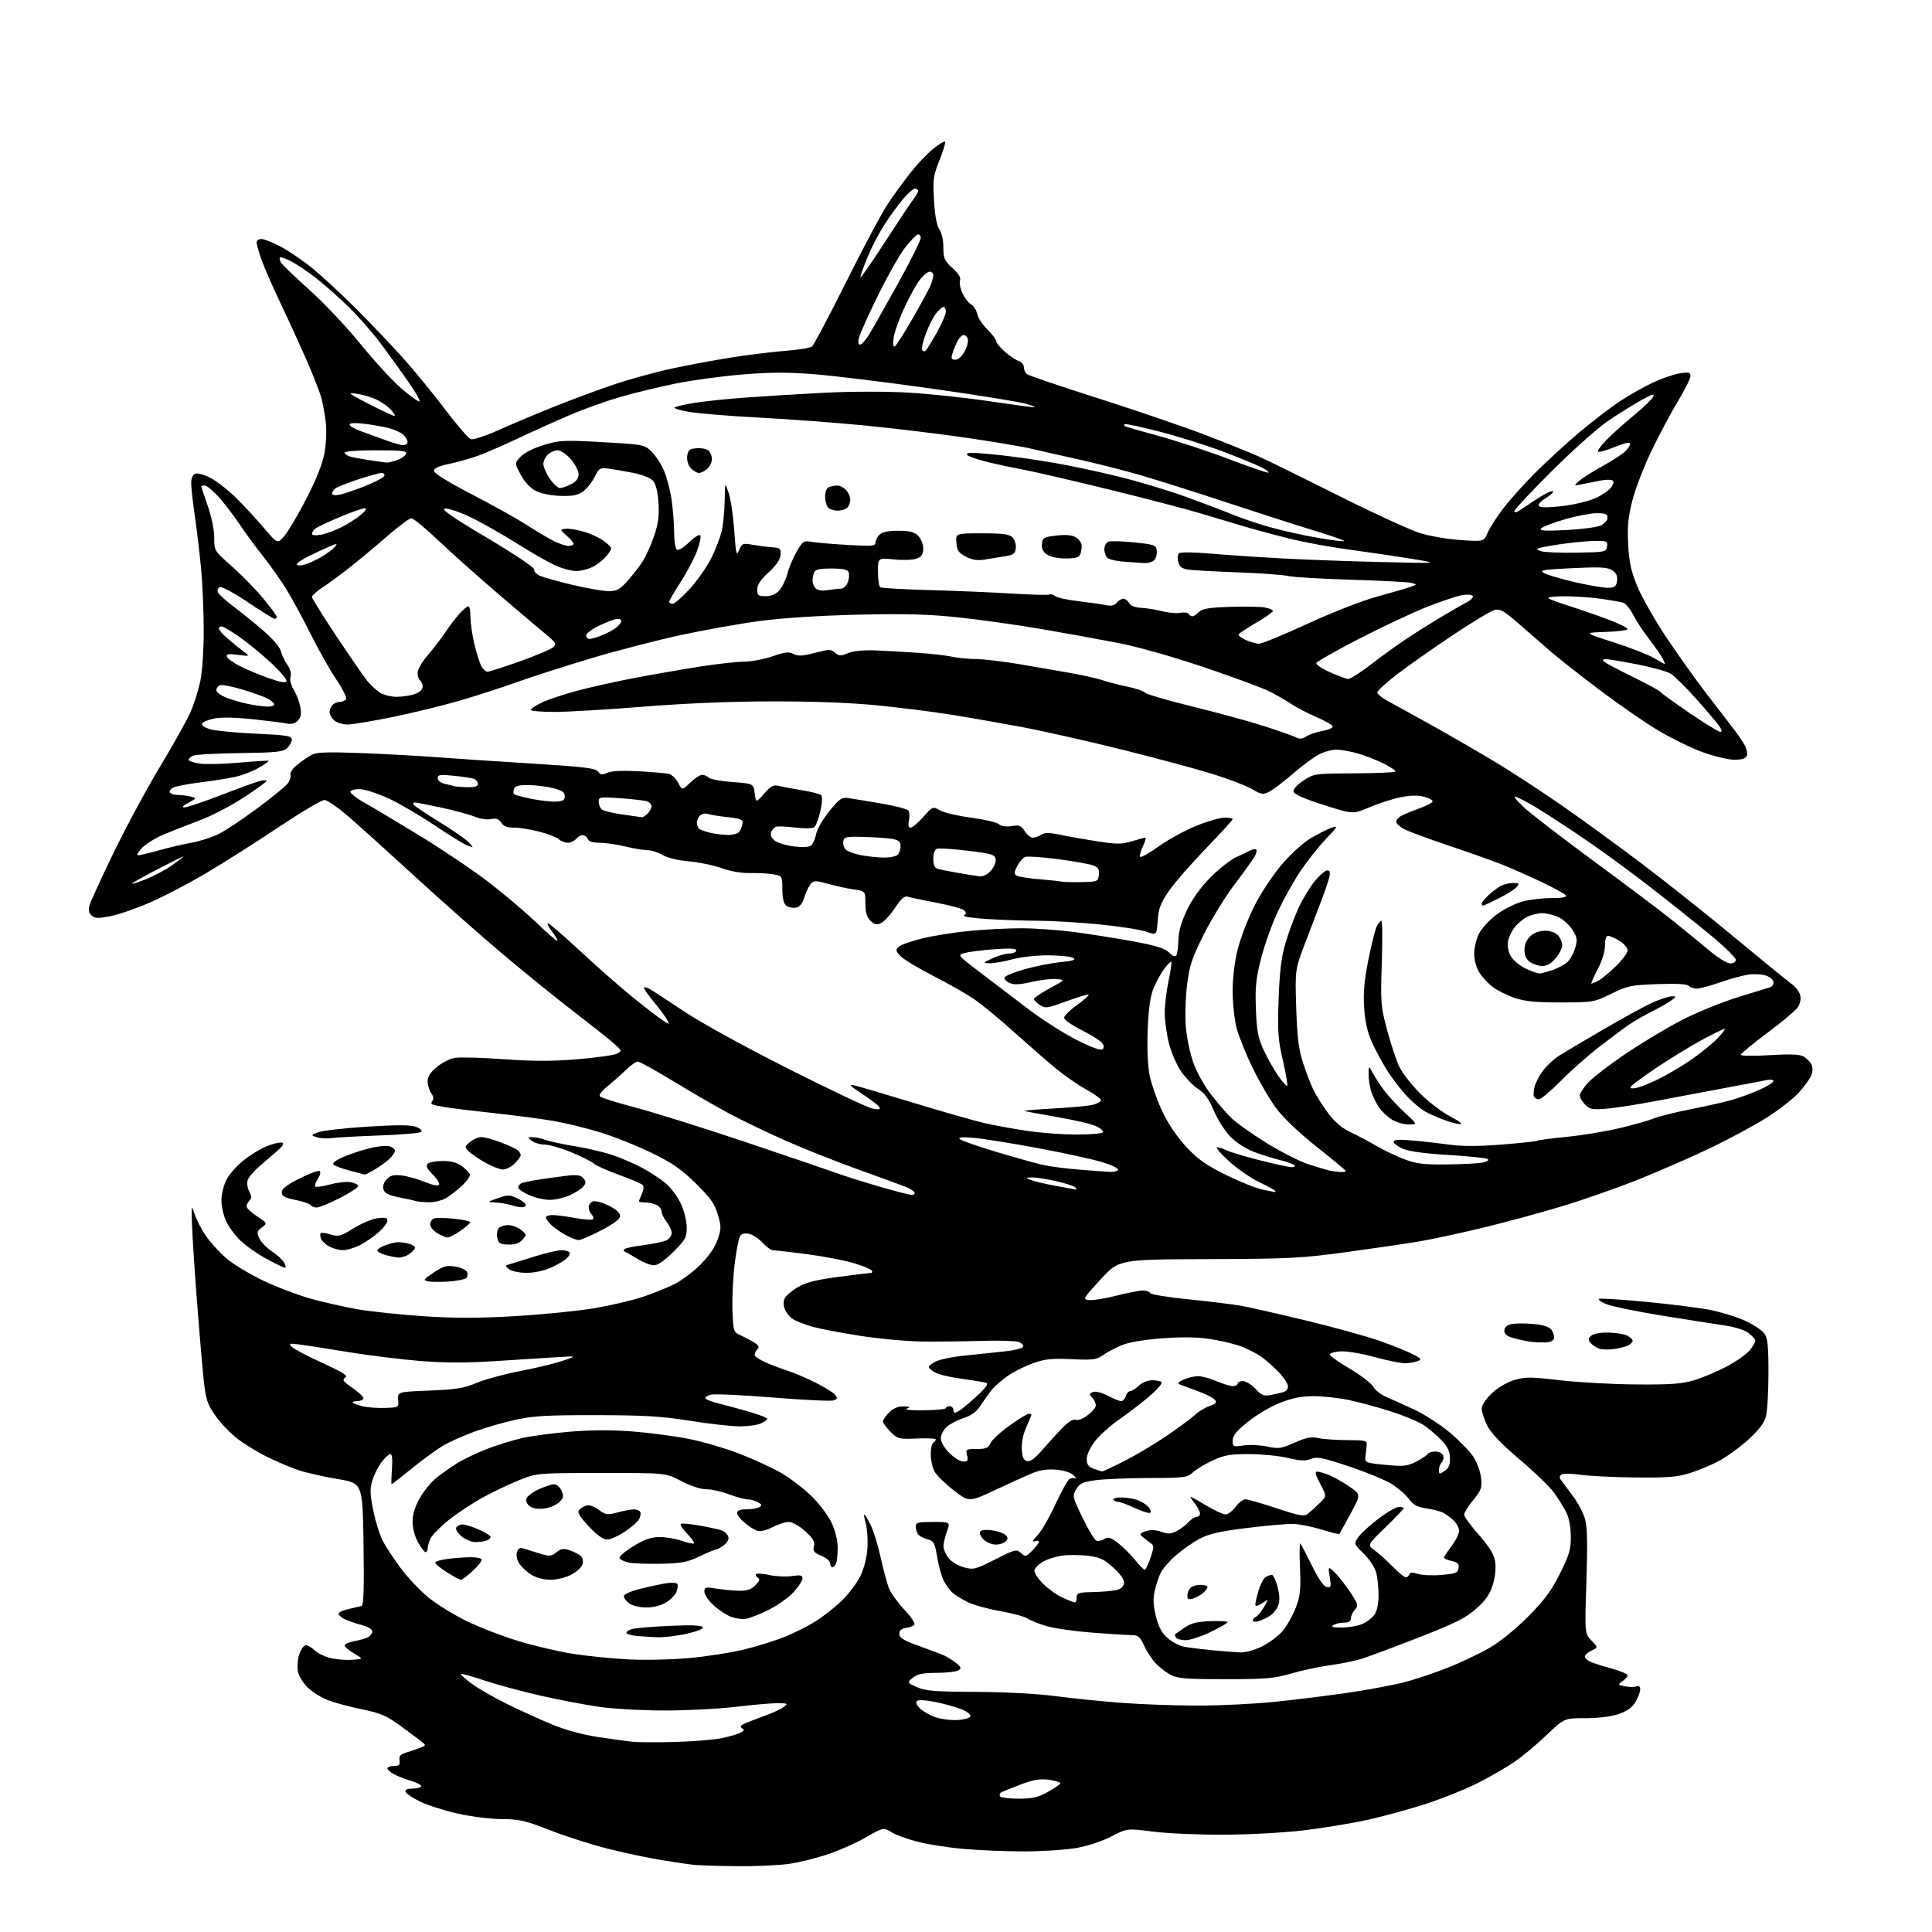 <?xml version="1.0" encoding="UTF-8" standalone="no"?>
<svg 
  version="1.1" 
  xmlns="http://www.w3.org/2000/svg" 
  xmlns:xlink="http://www.w3.org/1999/xlink" 
  xmlns:svg="http://www.w3.org/2000/svg"
  xmlns:rdf="http://www.w3.org/1999/02/22-rdf-syntax-ns#"
  xmlns:cc="http://creativecommons.org/ns#"
  xmlns:dc="http://purl.org/dc/elements/1.1/"
  viewBox="0 0 768 768"
  width="768"
  height="768"
>
<style>svg {background-color: white; }</style>"
<path stroke="none" fill="black" fill-rule="evenodd" d="M292.68,741.84C285.43,741.75 277.93,741.52 276.00,741.33C274.07,741.13 268.23,740.28 263.00,739.43C257.77,738.58 248.20,736.55 241.73,734.92C235.26,733.30 224.90,729.98 218.70,727.56C208.80,723.69 206.47,723.15 199.47,723.12C195.03,723.10 187.23,722.12 181.88,720.91C176.58,719.72 169.85,717.56 166.92,716.12C163.98,714.68 161.41,712.94 161.21,712.25C160.97,711.44 161.91,711.00 163.86,711.00C165.52,711.00 167.12,710.62 167.41,710.15C167.70,709.68 166.04,708.73 163.72,708.04C161.40,707.35 158.26,706.14 156.75,705.36C155.24,704.59 154.00,703.51 154.00,702.97C154.00,702.44 155.15,702.00 156.56,702.00C158.64,702.00 159.07,701.58 158.81,699.79C158.57,698.07 159.18,697.37 161.50,696.66C163.15,696.16 165.62,695.32 167.00,694.78C169.50,693.81 169.50,693.81 167.00,691.86C165.62,690.79 161.80,687.96 158.50,685.57C153.59,682.01 150.95,680.91 144.00,679.50C139.32,678.56 133.29,676.95 130.58,675.92C127.87,674.90 124.17,672.62 122.34,670.85C120.51,669.08 118.75,666.17 118.41,664.38C118.08,662.59 118.33,659.53 118.98,657.57C119.63,655.60 120.80,654.00 121.58,654.00C122.36,654.00 123.88,654.88 124.95,655.95C126.02,657.02 128.74,658.39 131.00,659.00C133.26,659.61 137.22,659.97 139.80,659.80C144.50,659.50 144.50,659.50 140.75,657.28C138.69,656.06 137.00,654.62 137.00,654.08C137.00,653.54 138.69,652.79 140.75,652.41C142.81,652.04 145.29,651.33 146.25,650.83C147.21,650.34 148.00,649.29 148.00,648.50C148.00,647.67 146.24,646.62 143.75,645.96C141.41,645.35 138.41,644.32 137.07,643.67C135.73,643.03 134.61,642.05 134.57,641.50C134.53,640.95 136.30,640.11 138.50,639.63C140.70,639.15 143.03,638.62 143.68,638.44C144.56,638.20 144.77,631.91 144.51,613.86C144.15,589.61 144.15,589.61 134.28,587.95C128.86,587.04 121.96,585.49 118.96,584.51C115.96,583.53 110.35,581.18 106.51,579.30C102.66,577.41 97.18,574.07 94.34,571.88C91.49,569.68 87.53,565.51 85.54,562.62C82.36,558.01 81.79,556.25 80.96,548.43C80.44,543.52 79.28,530.05 78.39,518.50C77.49,506.95 76.59,493.23 76.38,488.00C76.01,478.91 76.06,478.68 77.35,482.60C78.09,484.86 80.11,488.75 81.82,491.25C83.54,493.74 87.10,497.68 89.72,499.99C92.35,502.31 99.00,506.36 104.50,509.00C110.00,511.64 118.78,514.96 124.00,516.38C129.22,517.80 137.55,519.66 142.50,520.52C147.45,521.37 159.05,522.58 168.28,523.21C180.87,524.05 190.02,524.05 204.87,523.18C215.76,522.54 229.94,521.12 236.38,520.02C242.82,518.92 251.47,516.88 255.60,515.50C259.73,514.11 265.41,511.81 268.22,510.39C271.03,508.96 275.65,505.48 278.49,502.64C281.82,499.31 284.22,495.80 285.27,492.73C286.74,488.40 286.75,487.51 285.33,482.74C284.08,478.51 282.39,476.13 276.58,470.42C270.83,464.76 267.31,462.33 258.95,458.25C253.20,455.45 244.00,451.78 238.50,450.10C233.00,448.42 224.68,446.39 220.00,445.59C215.32,444.79 204.97,443.42 197.00,442.55C189.03,441.68 180.93,440.72 179.00,440.43C177.07,440.13 174.45,439.67 173.16,439.40C171.47,439.05 171.10,438.58 171.83,437.71C172.52,436.88 172.39,435.89 171.42,434.56C170.64,433.49 170.00,431.39 170.00,429.88C170.00,427.95 171.07,426.26 173.62,424.16C175.61,422.52 178.79,420.89 180.68,420.53C182.57,420.18 191.31,420.41 200.11,421.04C212.07,421.90 219.52,421.90 229.69,421.06C237.16,420.43 244.19,419.43 245.32,418.83C247.30,417.77 247.24,417.62 243.83,414.61C241.88,412.90 234.71,407.23 227.90,402.00C221.10,396.77 208.47,386.55 199.85,379.27C191.22,372.00 175.69,358.27 165.33,348.77C154.98,339.27 143.00,328.46 138.72,324.75C134.44,321.04 130.04,318.00 128.95,318.00C127.85,318.00 119.65,322.88 110.73,328.83C101.80,334.79 88.91,342.97 82.07,347.01C75.24,351.05 65.30,356.26 59.99,358.60C54.67,360.94 47.58,363.42 44.24,364.11C39.19,365.15 37.87,365.14 36.51,364.01C35.39,363.08 35.07,361.85 35.51,360.10C35.86,358.70 40.14,349.31 45.03,339.23C49.91,329.15 58.23,313.70 63.52,304.91C68.81,296.12 74.28,286.35 75.67,283.21C77.06,280.07 78.82,274.57 79.58,271.00C80.36,267.34 80.97,258.61 80.98,251.00C80.99,243.57 80.54,232.55 79.98,226.50C79.42,220.45 78.29,210.94 77.48,205.37C76.67,199.80 76.00,193.82 76.00,192.09C76.00,190.08 76.60,188.71 77.65,188.30C78.58,187.95 81.30,188.72 83.82,190.06C86.31,191.38 90.85,194.94 93.92,197.98C96.99,201.02 101.94,206.37 104.92,209.88C110.34,216.26 110.34,216.26 113.17,212.88C114.72,211.02 118.65,204.32 121.91,198.00C125.81,190.41 128.22,184.30 129.00,180.02C129.65,176.42 129.88,171.08 129.52,168.02C129.16,164.98 128.40,160.70 127.84,158.50C127.27,156.30 124.65,149.55 122.01,143.50C119.37,137.45 114.64,127.10 111.50,120.50C108.36,113.90 104.94,106.07 103.90,103.09C102.85,100.12 102.00,97.08 102.00,96.34C102.00,95.60 102.85,95.00 103.90,95.00C104.94,95.00 108.41,96.37 111.60,98.05C114.80,99.73 120.54,103.67 124.37,106.80C128.20,109.94 136.06,117.22 141.84,123.00C147.62,128.78 156.10,137.71 160.68,142.85C165.26,147.99 172.70,157.10 177.21,163.10C181.72,169.09 186.21,174.25 187.19,174.56C188.18,174.87 192.99,173.31 198.12,171.00C203.16,168.73 212.95,164.60 219.89,161.81C226.83,159.03 237.58,155.03 243.80,152.93C250.01,150.82 260.36,147.96 266.80,146.57C273.23,145.17 284.12,143.15 291.00,142.07C297.88,141.00 307.55,139.81 312.50,139.44C317.45,139.07 322.09,138.29 322.80,137.71C323.52,137.14 329.64,125.57 336.40,112.01C343.16,98.45 350.63,84.46 353.01,80.92C355.38,77.39 359.45,71.80 362.05,68.50C364.65,65.20 368.66,60.99 370.96,59.15C373.25,57.31 375.37,56.04 375.66,56.33C375.95,56.62 374.97,59.93 373.46,63.68C370.97,69.91 370.78,71.30 371.29,79.71C371.64,85.73 372.38,89.71 373.42,91.19C374.34,92.50 375.00,95.49 375.00,98.34C375.00,102.69 375.40,103.60 378.63,106.56C381.09,108.81 382.06,110.41 381.63,111.53C381.28,112.44 381.73,114.73 382.63,116.63C383.53,118.52 385.07,120.50 386.05,121.03C387.03,121.55 388.12,123.27 388.46,124.84C388.81,126.41 390.65,129.20 392.55,131.04C394.45,132.89 396.00,134.93 396.00,135.59C396.00,136.25 397.55,138.15 399.43,139.81C401.32,141.47 403.80,143.12 404.93,143.48C406.07,143.84 407.00,144.95 407.00,145.94C407.00,146.94 407.56,148.20 408.25,148.74C408.94,149.28 421.88,153.67 437.00,158.49C452.12,163.31 471.25,169.86 479.50,173.04C487.75,176.22 497.18,180.02 500.45,181.49C503.72,182.95 517.91,189.92 531.96,196.96C546.02,204.01 560.67,210.74 564.51,211.93C568.35,213.12 575.62,214.36 580.67,214.69C589.85,215.29 589.85,215.29 591.29,211.90C592.08,210.03 594.80,205.75 597.34,202.40C599.87,199.04 605.67,192.56 610.22,188.00C614.78,183.45 622.77,176.11 628.00,171.71C633.23,167.30 640.55,161.71 644.27,159.29C648.00,156.86 653.85,153.57 657.27,151.98C660.70,150.38 665.41,148.78 667.75,148.41C671.38,147.84 672.00,148.00 672.00,149.48C672.00,150.44 669.74,154.97 666.97,159.55C664.21,164.12 659.48,172.99 656.47,179.26C653.46,185.52 650.04,194.42 648.87,199.03C647.20,205.63 646.85,209.36 647.23,216.46C647.62,223.70 648.37,227.06 650.99,233.36C652.80,237.68 657.93,246.68 662.39,253.36C666.85,260.04 673.88,269.90 678.00,275.28C682.12,280.65 686.98,286.95 688.78,289.28C690.58,291.60 692.72,294.71 693.52,296.19C694.33,297.66 694.72,299.58 694.39,300.44C693.97,301.52 692.46,302.00 689.42,302.00C687.02,302.00 681.34,300.64 676.80,298.99C672.26,297.33 664.35,293.47 659.23,290.41C654.10,287.36 643.74,280.21 636.21,274.53C628.67,268.86 619.96,262.03 616.86,259.36C613.75,256.69 607.96,251.65 603.99,248.17C597.88,242.81 596.36,241.94 594.13,242.48C592.68,242.83 585.12,247.38 577.33,252.59C569.54,257.80 559.64,264.76 555.33,268.07C551.02,271.37 547.50,274.61 547.50,275.27C547.50,275.92 549.52,277.54 552.00,278.85C554.48,280.17 562.58,284.64 570.00,288.79C577.42,292.94 588.67,299.46 595.00,303.28C601.33,307.10 612.99,314.73 620.92,320.24C628.85,325.74 643.25,336.23 652.92,343.54C662.59,350.84 679.22,364.07 689.88,372.94C700.55,381.80 710.56,389.97 712.13,391.09C713.71,392.22 715.27,394.23 715.61,395.57C715.97,397.04 715.61,398.95 714.69,400.35C713.85,401.64 708.40,406.23 702.58,410.56C696.76,414.89 692.00,418.81 692.00,419.29C692.00,419.76 697.10,419.83 703.33,419.45C711.19,418.96 715.32,419.10 716.81,419.90C717.99,420.53 719.41,421.91 719.98,422.96C720.65,424.22 720.67,425.74 720.03,427.43C719.49,428.83 717.17,432.03 714.86,434.53C712.55,437.04 706.58,441.62 701.58,444.72C696.59,447.82 686.65,453.14 679.50,456.55C672.35,459.96 659.75,465.46 651.50,468.78C643.25,472.09 629.52,476.91 621.00,479.49C612.48,482.06 598.30,485.91 589.50,488.03C580.70,490.16 569.45,492.59 564.50,493.43C559.55,494.28 546.50,496.19 535.50,497.69C517.12,500.19 512.65,500.41 480.15,500.52C444.79,500.64 444.79,500.64 437.52,508.57C430.38,516.34 430.29,516.51 432.99,516.80C434.51,516.97 439.36,516.18 443.79,515.05C448.21,513.92 452.96,513.00 454.33,513.00C455.71,513.00 456.98,513.45 457.17,514.00C457.35,514.56 464.25,515.69 472.50,516.51C480.75,517.34 490.20,518.50 493.50,519.09C496.80,519.69 508.50,522.35 519.50,525.01C530.50,527.68 543.55,531.29 548.50,533.04C553.45,534.79 559.30,537.14 561.50,538.26C565.05,540.07 565.27,540.39 563.50,541.08C562.40,541.51 560.21,541.89 558.64,541.93C557.06,541.97 551.55,540.85 546.38,539.44C541.10,538.00 535.14,537.02 532.75,537.19C530.41,537.36 528.55,537.94 528.61,538.48C528.67,539.03 532.29,541.57 536.64,544.14C541.00,546.71 545.15,549.91 545.87,551.25C546.59,552.59 549.05,554.48 551.34,555.44C553.63,556.40 558.65,558.67 562.50,560.48C566.35,562.29 572.54,566.30 576.25,569.41C579.96,572.51 584.18,576.83 585.62,579.00C587.06,581.18 588.47,584.97 588.74,587.41C589.19,591.41 588.87,592.32 585.62,596.29C583.63,598.72 582.01,601.33 582.02,602.10C582.03,602.87 584.66,606.49 587.87,610.14C592.15,615.00 593.88,617.85 594.34,620.75C594.73,623.18 594.40,626.67 593.47,629.78C592.33,633.62 590.75,635.94 586.93,639.37C582.76,643.13 578.88,645.08 564.20,650.83C554.46,654.64 544.25,658.46 541.50,659.33C538.75,660.20 533.06,661.37 528.85,661.93C524.64,662.49 517.66,663.98 513.35,665.23C506.44,667.23 503.27,667.50 487.00,667.50C471.23,667.50 468.03,667.24 465.28,665.74C463.51,664.77 460.88,662.75 459.43,661.24C457.98,659.73 455.92,656.59 454.85,654.25C453.16,650.55 452.49,650.00 449.70,649.98C447.94,649.96 440.89,649.52 434.03,648.99C427.18,648.45 419.13,647.31 416.14,646.44C413.16,645.57 409.72,644.21 408.50,643.40C407.27,642.60 402.31,641.26 397.47,640.41C392.64,639.57 386.84,637.95 384.59,636.82C382.34,635.69 379.67,634.03 378.65,633.14C377.63,632.24 376.08,630.15 375.21,628.50C374.34,626.85 373.15,622.61 372.56,619.07C371.57,613.18 371.23,612.57 368.57,611.86C366.98,611.43 365.30,610.50 364.85,609.79C364.40,609.08 364.02,607.71 364.02,606.75C364.00,605.25 364.99,605.00 370.88,605.00C377.76,605.00 377.76,605.00 376.43,608.75C375.69,610.81 375.07,613.45 375.04,614.62C375.02,615.78 375.92,617.91 377.05,619.34C378.18,620.78 380.93,622.44 383.17,623.04C386.98,624.07 387.73,623.88 395.59,619.90C403.52,615.88 404.06,615.74 405.83,617.34C407.59,618.94 407.84,618.89 410.35,616.38C411.81,614.92 413.00,613.35 413.00,612.90C413.00,612.44 412.21,612.35 411.25,612.69C410.11,613.10 410.48,612.31 412.34,610.40C413.91,608.79 417.13,603.26 419.50,598.10C421.88,592.95 424.40,588.37 425.11,587.93C425.82,587.49 426.88,587.39 427.45,587.71C428.03,588.02 427.75,587.48 426.82,586.50C425.82,585.43 423.13,584.53 420.11,584.24C416.73,583.91 413.67,584.31 410.79,585.45C408.43,586.38 401.72,589.41 395.88,592.17C385.25,597.19 385.25,597.19 379.03,592.36C375.61,589.70 372.18,586.31 371.40,584.81C370.63,583.32 370.00,580.30 370.00,578.11C370.00,575.91 370.45,573.84 371.00,573.50C371.55,573.16 372.00,572.57 372.00,572.19C372.00,571.81 368.63,571.65 364.50,571.83C357.31,572.14 356.88,572.04 354.00,569.16C352.35,567.50 351.00,565.65 351.00,565.03C351.00,564.41 352.10,562.80 353.45,561.45C355.12,559.79 356.97,559.02 359.20,559.07C361.88,559.13 362.12,559.29 360.50,559.94C359.30,560.42 362.01,560.69 367.25,560.62C372.06,560.55 376.00,560.16 376.00,559.75C376.00,559.34 376.68,559.00 377.50,559.00C378.32,559.00 379.00,559.69 379.00,560.54C379.00,561.74 379.41,561.85 380.92,561.04C381.98,560.47 385.25,557.79 388.17,555.09C391.98,551.57 393.07,550.03 392.00,549.68C391.18,549.42 386.55,548.66 381.73,547.99C376.41,547.26 372.11,546.10 370.80,545.04C368.63,543.29 368.63,543.29 371.20,541.60C372.68,540.63 377.51,539.52 382.63,538.96C387.51,538.43 394.84,537.66 398.92,537.25C403.06,536.83 406.51,535.99 406.73,535.33C406.94,534.69 406.07,533.83 404.81,533.41C403.54,532.99 396.65,532.82 389.50,533.03C382.35,533.25 371.77,533.35 366.00,533.27C360.23,533.18 349.43,532.17 342.00,531.03C334.57,529.88 326.02,528.25 323.00,527.40C319.98,526.54 316.47,525.18 315.21,524.37C313.94,523.56 312.48,521.76 311.96,520.38C311.33,518.75 311.35,517.21 312.02,515.97C312.58,514.92 314.94,512.95 317.27,511.59C320.42,509.75 324.54,508.72 333.46,507.56C340.04,506.70 345.80,506.00 346.27,506.00C346.74,506.00 346.85,505.56 346.52,505.03C346.19,504.50 342.90,503.16 339.21,502.07C335.52,500.98 327.19,499.39 320.70,498.54C314.21,497.69 308.22,497.00 307.39,497.00C306.56,497.00 304.68,495.68 303.19,494.07C301.71,492.46 299.34,490.86 297.93,490.51C296.32,490.11 294.96,490.36 294.30,491.19C293.72,491.91 292.70,497.00 292.04,502.50C291.37,508.00 290.98,516.32 291.16,520.99C291.49,529.32 291.56,529.51 294.50,530.86C296.15,531.61 298.56,532.90 299.86,533.71C301.58,534.79 301.92,535.48 301.11,536.29C300.50,536.90 300.00,537.93 300.00,538.58C300.00,539.22 302.14,540.65 304.75,541.76C307.36,542.86 311.30,544.32 313.50,545.02C315.70,545.71 320.45,547.75 324.06,549.55C327.66,551.36 331.20,553.54 331.92,554.40C333.02,555.73 332.94,556.09 331.42,556.67C330.43,557.05 319.62,556.54 307.41,555.55C295.19,554.55 284.01,554.03 282.55,554.40C281.10,554.76 280.15,555.44 280.44,555.91C280.73,556.37 283.11,557.28 285.73,557.91C288.35,558.55 293.76,560.02 297.75,561.18C301.74,562.34 305.00,563.60 305.00,563.99C305.00,564.37 303.85,565.20 302.45,565.84C301.05,566.48 297.27,567.00 294.05,567.00C290.83,567.00 281.97,566.01 274.35,564.79C263.02,562.99 256.23,562.58 237.00,562.54C217.69,562.51 211.98,562.83 205.00,564.36C200.32,565.38 192.96,567.51 188.64,569.08C184.31,570.66 178.75,573.13 176.29,574.57C173.82,576.02 168.24,580.08 163.88,583.60C159.52,587.12 155.82,590.00 155.66,590.00C155.50,590.00 155.57,587.30 155.81,584.00C156.09,580.14 155.86,578.00 155.17,578.00C154.58,578.00 153.00,579.46 151.65,581.25C150.30,583.04 148.65,586.34 147.99,588.58C147.00,591.94 147.07,594.07 148.42,600.58C149.32,604.94 150.99,610.30 152.13,612.50C153.27,614.70 156.48,619.57 159.26,623.33C162.03,627.08 167.05,632.38 170.40,635.10C173.76,637.81 180.60,642.03 185.61,644.47C190.62,646.91 199.85,650.46 206.11,652.35C212.37,654.25 222.06,656.52 227.63,657.40C233.21,658.28 243.11,659.28 249.63,659.63C256.35,659.98 267.07,659.74 274.33,659.07C281.39,658.42 291.34,656.83 296.46,655.54C301.58,654.24 308.53,652.06 311.91,650.69C315.29,649.33 320.57,646.70 323.63,644.85C326.70,643.01 331.55,639.25 334.41,636.50C337.27,633.75 340.69,629.25 342.02,626.50C343.47,623.49 344.58,619.10 344.82,615.45C345.03,612.13 344.75,607.74 344.18,605.70C343.62,603.67 343.34,602.00 343.56,602.00C343.78,602.00 344.90,603.84 346.04,606.08C347.19,608.33 349.01,614.23 350.10,619.19C351.18,624.16 352.70,629.74 353.47,631.59C354.25,633.44 357.01,637.23 359.61,640.01C362.42,643.02 363.96,645.42 363.42,645.95C362.91,646.43 361.38,646.98 360.00,647.17C358.28,647.40 357.50,648.12 357.50,649.49C357.50,651.07 359.14,652.07 365.50,654.36C369.90,655.95 374.40,657.66 375.50,658.17C376.60,658.67 378.62,659.97 380.00,661.04C382.12,662.69 382.27,663.14 381.00,663.98C380.18,664.52 376.29,664.98 372.36,664.98C366.80,665.00 364.70,665.43 362.86,666.93C360.50,668.86 360.50,668.86 364.50,670.66C367.88,672.18 371.53,672.47 388.00,672.55C399.86,672.60 412.39,673.28 420.00,674.29C426.88,675.19 438.80,676.40 446.50,676.96C454.20,677.53 467.60,677.99 476.28,678.00C484.96,678.00 498.68,677.32 506.78,676.50C514.88,675.67 527.80,674.07 535.50,672.94C543.20,671.81 552.99,670.02 557.25,668.97C561.52,667.92 569.52,665.30 575.03,663.13C580.54,660.97 588.30,657.29 592.27,654.95C596.59,652.41 602.79,647.36 607.69,642.38C614.05,635.92 616.83,632.12 620.19,625.36C623.91,617.85 624.49,615.81 624.42,610.57C624.37,606.82 623.65,603.17 622.53,601.00C621.54,599.08 619.42,595.67 617.82,593.43C616.23,591.19 610.08,585.25 604.16,580.23C596.78,573.96 592.71,569.71 591.20,566.69C589.99,564.26 589.00,561.25 589.00,559.99C589.00,558.61 590.60,556.17 593.00,553.88C595.41,551.59 598.98,549.49 601.97,548.60C606.37,547.30 608.45,547.30 620.22,548.68C627.52,549.53 641.15,550.28 650.50,550.34C664.30,550.44 668.63,550.12 673.50,548.64C676.80,547.64 682.55,545.22 686.28,543.27C690.01,541.32 694.19,538.38 695.57,536.74C696.95,535.09 697.92,533.27 697.73,532.68C697.53,532.10 696.25,530.78 694.87,529.75C693.49,528.72 689.47,527.46 685.93,526.94C682.40,526.43 671.13,524.66 660.89,523.01C650.66,521.36 640.54,519.27 638.39,518.37C636.25,517.46 635.04,516.52 635.71,516.29C636.38,516.05 644.67,516.59 654.14,517.48C663.61,518.38 674.96,519.79 679.36,520.63C683.76,521.46 690.14,523.41 693.54,524.94C696.93,526.48 700.45,528.80 701.35,530.09C702.69,532.00 703.00,535.02 702.99,545.97C702.99,553.41 702.53,561.16 701.96,563.19C701.26,565.73 699.04,568.60 694.93,572.33C691.62,575.32 686.35,579.13 683.21,580.79C680.07,582.46 674.80,584.65 671.50,585.66C666.63,587.15 662.57,587.47 650.00,587.32C641.48,587.22 631.70,586.74 628.28,586.24C624.86,585.75 621.49,585.70 620.78,586.14C619.89,586.70 619.81,587.36 620.50,588.33C621.05,589.09 623.16,591.91 625.19,594.60C627.22,597.30 629.42,601.45 630.09,603.84C630.98,606.99 631.12,613.79 630.62,628.75C629.94,649.33 629.94,649.33 632.61,652.12C635.29,654.91 635.29,654.91 632.64,656.12C631.19,656.78 630.00,657.87 630.00,658.54C630.00,659.21 631.24,660.23 632.75,660.81C634.26,661.39 638.09,662.59 641.25,663.46C644.41,664.34 647.00,665.47 647.00,665.97C647.00,666.47 646.08,667.53 644.97,668.31C642.99,669.69 643.02,669.75 645.95,670.34C647.62,670.67 649.66,670.68 650.49,670.37C651.50,669.98 652.00,670.40 652.00,671.64C651.99,672.66 651.13,674.91 650.09,676.63C648.78,678.78 646.69,680.26 643.41,681.38C640.49,682.37 635.37,683.00 630.22,683.00C621.79,683.00 621.79,683.00 614.64,689.85C610.71,693.62 604.80,698.51 601.50,700.72C598.20,702.92 591.69,706.65 587.03,708.99C582.37,711.33 573.25,714.97 566.77,717.08C560.29,719.18 549.93,722.02 543.74,723.39C537.56,724.76 526.20,726.64 518.50,727.57C510.63,728.51 496.62,729.28 486.50,729.32C476.60,729.37 463.90,728.81 458.27,728.09C448.03,726.78 448.03,726.78 441.84,730.00C438.30,731.85 432.40,733.81 428.07,734.58C423.91,735.32 414.65,735.94 407.50,735.96C400.35,735.97 389.32,735.53 383.00,734.97C376.68,734.42 368.18,733.06 364.12,731.95C360.07,730.84 355.80,729.28 354.65,728.47C353.50,727.66 351.93,727.00 351.16,727.00C350.39,727.00 347.23,728.53 344.13,730.40C341.03,732.27 334.62,735.16 329.87,736.83C325.12,738.50 317.77,740.34 313.54,740.93C309.32,741.52 299.93,741.93 292.68,741.84zM404.93,715.00C410.40,715.00 412.66,714.49 416.36,712.42C418.90,711.00 421.21,709.47 421.49,709.01C421.77,708.56 419.84,707.89 417.20,707.53C413.38,707.00 411.02,707.39 405.64,709.41C401.92,710.81 398.45,712.22 397.92,712.55C397.40,712.87 397.23,713.56 397.54,714.07C397.86,714.58 401.18,715.00 404.93,715.00zM268.50,692.45C275.65,692.26 283.98,691.57 287.00,690.93C290.02,690.29 293.35,689.32 294.39,688.77C295.90,687.98 296.00,687.62 294.90,686.94C293.90,686.32 294.46,685.73 297.02,684.71C298.93,683.95 302.56,682.57 305.09,681.64C307.61,680.72 310.53,679.31 311.59,678.51C313.35,677.18 313.14,677.06 309.00,677.05C306.52,677.05 299.10,677.69 292.50,678.49C285.90,679.29 273.30,679.94 264.50,679.95C255.70,679.96 243.88,679.31 238.24,678.50C232.60,677.70 221.92,675.66 214.51,673.97C207.10,672.27 197.12,669.56 192.34,667.95C187.57,666.33 183.47,665.20 183.24,665.43C183.01,665.66 185.00,667.44 187.66,669.39C190.32,671.34 196.71,675.00 201.86,677.52C207.00,680.04 214.96,683.65 219.54,685.54C224.66,687.66 231.65,689.57 237.68,690.48C243.08,691.30 249.30,692.16 251.50,692.39C253.70,692.62 261.35,692.65 268.50,692.45zM380.42,683.73C383.20,683.60 385.52,682.97 385.74,682.29C385.96,681.63 384.49,680.40 382.47,679.55C380.46,678.71 375.82,677.40 372.16,676.64C368.27,675.83 365.10,675.62 364.54,676.14C363.94,676.69 364.35,677.79 365.63,679.07C366.76,680.20 369.44,681.76 371.59,682.54C373.74,683.32 377.71,683.86 380.42,683.73zM493.05,656.86C495.12,656.94 498.78,655.92 501.81,654.41C504.66,652.99 508.36,650.17 510.02,648.16C511.68,646.15 513.98,642.02 515.12,639.00C516.88,634.35 517.13,631.91 516.77,623.25C516.52,617.61 516.59,613.25 516.91,613.57C517.22,613.89 519.29,617.83 521.49,622.32C524.10,627.64 526.16,630.62 527.39,630.85C529.10,631.17 529.22,630.77 528.60,626.88C527.91,622.56 527.91,622.56 530.50,625.00C531.93,626.34 534.69,629.85 536.65,632.79C539.93,637.73 540.07,638.26 538.60,639.89C537.72,640.86 537.00,642.41 537.00,643.33C537.00,644.48 536.15,645.00 534.25,645.02C532.74,645.02 530.83,645.47 530.00,646.00C528.92,646.70 529.83,646.97 533.28,646.98C535.91,646.99 539.57,646.37 541.40,645.61C543.24,644.84 545.47,643.16 546.37,641.88C547.40,640.41 548.00,637.53 547.99,634.03C547.99,630.99 547.55,626.91 547.01,624.97C546.47,623.02 544.24,619.69 542.06,617.56C538.09,613.68 538.09,613.68 540.06,610.91C541.15,609.39 544.77,606.09 548.12,603.57C551.46,601.06 555.05,599.00 556.10,599.00C557.14,599.00 558.00,599.24 558.00,599.53C558.00,599.83 554.74,603.24 550.75,607.11C543.50,614.16 543.50,614.16 546.50,616.33C548.15,617.52 551.35,620.41 553.62,622.75C555.89,625.09 558.21,627.00 558.79,627.00C559.36,627.00 560.01,626.48 560.22,625.83C560.50,625.00 561.44,624.94 563.56,625.64C565.17,626.18 569.42,626.37 573.00,626.06C578.69,625.57 579.54,625.23 579.81,623.34C580.05,621.64 579.46,621.04 577.06,620.51C575.38,620.14 574.01,619.54 574.03,619.17C574.04,618.80 575.39,616.73 577.03,614.57C578.66,612.41 580.00,609.68 580.00,608.50C580.00,607.32 578.99,605.43 577.75,604.30C576.51,603.17 574.60,601.80 573.50,601.25C572.40,600.70 569.43,599.96 566.91,599.59C563.38,599.08 561.80,598.22 560.07,595.89C558.84,594.21 555.78,591.55 553.28,589.96C550.77,588.37 543.14,585.21 536.31,582.94C525.66,579.39 523.51,578.96 521.15,579.94C519.02,580.82 516.98,580.74 511.96,579.55C508.40,578.71 501.45,578.03 496.50,578.02C488.94,578.02 486.62,578.43 482.00,580.58C478.98,581.98 475.45,584.11 474.18,585.31C472.01,587.34 470.85,587.49 456.68,587.53C448.33,587.56 438.78,587.96 435.45,588.41C430.30,589.12 429.16,589.66 427.79,592.04C426.24,594.74 426.33,595.11 430.35,603.36C432.63,608.05 435.08,612.13 435.79,612.43C436.50,612.72 437.92,612.44 438.95,611.80C440.51,610.83 441.43,611.09 444.40,613.35C446.36,614.85 449.40,617.86 451.15,620.04C452.90,622.22 454.66,624.00 455.05,624.00C455.44,624.00 456.48,621.86 457.35,619.25C458.82,614.83 458.81,614.41 457.22,613.28C456.27,612.62 454.86,611.52 454.08,610.84C452.90,609.81 453.13,609.46 455.50,608.67C457.43,608.02 459.40,608.10 461.62,608.91C464.29,609.87 465.44,609.82 467.71,608.65C469.25,607.86 471.36,606.26 472.41,605.10C473.45,603.95 474.92,603.00 475.65,603.00C476.39,603.00 477.00,602.39 477.00,601.63C477.00,600.88 476.07,599.08 474.93,597.63C473.79,596.19 473.06,595.00 473.31,595.00C473.55,595.00 476.37,596.58 479.57,598.50C482.77,600.42 486.18,602.00 487.16,602.00C488.14,602.00 489.94,600.65 491.16,599.00C492.38,597.35 494.13,596.00 495.05,596.00C495.97,596.00 501.55,597.60 507.45,599.55C516.48,602.54 518.43,602.90 519.83,601.80C520.75,601.09 522.83,599.20 524.46,597.62C527.41,594.74 527.41,594.74 524.81,589.87C522.86,586.21 522.57,585.00 523.64,585.00C524.42,585.00 526.62,585.65 528.52,586.44C530.42,587.24 534.01,589.29 536.49,590.99C541.00,594.10 541.00,594.10 536.83,601.80C534.54,606.03 532.55,609.64 532.43,609.82C532.30,610.00 529.11,609.19 525.35,608.02C521.58,606.86 516.48,605.85 514.00,605.78C511.52,605.72 503.20,606.46 495.50,607.42C484.53,608.80 480.45,609.75 476.65,611.81C473.98,613.25 469.80,616.19 467.36,618.33C464.93,620.47 462.29,623.48 461.49,625.01C460.70,626.54 459.60,629.81 459.05,632.28C458.29,635.67 458.41,638.18 459.53,642.63C460.62,646.91 461.89,649.24 464.22,651.24C465.97,652.75 468.93,654.27 470.79,654.62C472.64,654.97 477.61,655.58 481.83,655.99C486.05,656.39 491.10,656.78 493.05,656.86zM471.29,652.00C469.55,652.00 467.82,651.52 467.46,650.93C467.10,650.35 466.96,649.75 467.15,649.61C467.34,649.47 469.02,648.30 470.87,647.02C473.46,645.23 475.83,644.63 481.12,644.43C484.90,644.29 487.99,644.47 487.97,644.84C487.96,645.20 484.91,646.96 481.21,648.75C477.50,650.54 473.03,652.00 471.29,652.00zM261.30,650.83C258.66,650.74 254.81,650.49 252.75,650.27C250.69,650.06 249.00,649.51 249.00,649.06C249.00,648.60 250.01,647.93 251.25,647.56C252.49,647.20 259.17,646.63 266.11,646.31C274.49,645.92 278.93,646.08 279.36,646.78C279.77,647.44 277.39,648.43 273.06,649.42C269.24,650.29 263.94,650.92 261.30,650.83zM500.25,644.46C499.01,644.83 498.00,644.70 498.00,644.17C498.00,643.65 498.56,642.99 499.25,642.72C499.94,642.45 501.38,640.71 502.45,638.86C504.41,635.50 504.41,635.50 501.70,637.27C499.78,638.53 499.00,638.68 499.02,637.77C499.02,637.07 499.61,634.55 500.32,632.18C501.03,629.80 502.26,627.44 503.06,626.94C503.85,626.44 504.98,626.02 505.56,626.02C506.14,626.01 507.18,628.17 507.86,630.82C508.72,634.18 508.79,636.43 508.09,638.26C507.54,639.71 506.06,641.55 504.79,642.34C503.53,643.14 501.49,644.09 500.25,644.46zM296.50,643.50C294.85,643.77 291.93,643.30 290.00,642.45C288.07,641.59 285.04,639.48 283.25,637.75C281.46,636.02 280.00,633.74 280.00,632.67C280.00,630.93 280.46,630.81 284.75,631.50C287.36,631.92 291.41,632.30 293.75,632.35C296.91,632.42 298.57,631.87 300.25,630.19C302.04,628.39 302.22,627.76 301.14,627.09C300.40,626.63 300.20,626.00 300.70,625.69C301.20,625.38 303.61,625.58 306.05,626.13C308.50,626.68 312.41,626.85 314.75,626.51C318.20,626.00 319.00,626.17 319.00,627.44C319.00,628.29 317.44,630.72 315.53,632.83C313.63,634.94 309.24,638.09 305.78,639.83C302.33,641.57 298.15,643.22 296.50,643.50zM256.97,639.00C254.48,639.00 251.44,638.30 250.22,637.44C249.00,636.59 248.00,635.28 248.00,634.55C248.00,633.73 250.62,632.56 254.75,631.52C258.46,630.60 263.13,629.61 265.13,629.32C267.13,629.04 268.99,629.19 269.27,629.66C269.54,630.12 269.38,631.51 268.92,632.74C268.45,633.98 266.59,635.89 264.78,636.99C262.78,638.21 259.74,638.99 256.97,639.00zM427.25,636.98C427.66,636.99 428.00,636.10 428.00,635.00C428.00,633.23 428.71,632.99 434.25,632.88C437.69,632.82 441.85,632.48 443.50,632.13C445.51,631.70 446.60,630.80 446.80,629.41C447.00,628.02 445.65,626.01 442.66,623.26C438.95,619.83 437.31,619.06 432.54,618.46C429.40,618.07 424.78,618.03 422.26,618.38C419.74,618.72 416.29,619.82 414.59,620.81C412.89,621.80 411.37,623.33 411.20,624.21C411.03,625.10 412.56,627.49 414.59,629.53C416.63,631.56 420.14,634.07 422.40,635.09C424.65,636.12 426.84,636.97 427.25,636.98zM474.25,635.45C472.48,635.99 472.00,635.74 472.00,634.27C472.00,633.24 472.54,631.86 473.20,631.20C473.86,630.54 475.66,630.00 477.20,630.00C478.74,630.00 480.00,630.38 480.00,630.85C480.00,631.31 479.21,632.38 478.25,633.23C477.29,634.07 475.49,635.07 474.25,635.45zM183.24,628.00C182.77,628.00 180.28,626.66 177.70,625.02C175.11,623.38 173.00,621.65 173.00,621.16C173.00,620.68 175.36,619.99 178.25,619.65C181.14,619.30 185.16,619.01 187.19,619.01C189.22,619.00 191.12,619.39 191.42,619.86C191.71,620.34 190.18,622.36 188.02,624.36C185.86,626.36 183.71,628.00 183.24,628.00zM218.79,628.00C216.30,627.99 213.16,627.17 211.30,626.04C209.55,624.97 207.37,622.97 206.47,621.60C205.48,620.09 205.10,618.27 205.50,617.01C206.01,615.40 206.66,615.08 208.33,615.62C209.52,616.00 212.40,616.90 214.71,617.60C218.46,618.74 219.17,618.68 221.17,617.06C222.99,615.59 223.99,615.44 226.46,616.26C228.13,616.81 230.11,617.83 230.85,618.52C231.67,619.28 231.94,620.61 231.53,621.91C231.16,623.08 229.11,624.93 226.97,626.02C224.83,627.11 221.15,628.00 218.79,628.00zM330.89,623.00C330.40,623.00 330.00,622.30 330.00,621.45C330.00,620.60 328.42,619.24 326.49,618.43C323.56,617.21 323.07,616.58 323.55,614.66C324.00,612.85 323.25,611.56 320.06,608.67C317.69,606.53 314.96,605.00 313.53,605.00C312.17,605.00 309.27,605.94 307.07,607.08C304.65,608.34 302.27,608.90 301.03,608.51C299.91,608.15 297.64,606.73 295.99,605.34C294.35,603.96 293.00,602.19 293.00,601.41C293.00,600.45 294.20,600.00 296.75,599.98C298.81,599.98 301.12,599.57 301.89,599.09C303.00,598.39 302.86,598.00 301.20,597.11C300.06,596.50 298.21,596.00 297.08,596.00C295.95,596.00 292.65,595.10 289.76,594.00C286.87,592.90 282.82,592.00 280.76,592.00C278.49,592.00 274.60,590.73 270.82,588.75C264.62,585.50 264.62,585.50 239.06,585.53C213.60,585.56 213.47,585.57 206.61,588.29C202.81,589.79 196.29,592.89 192.11,595.17C187.92,597.46 181.75,601.53 178.38,604.23C175.01,606.93 171.75,610.26 171.13,611.62C170.51,612.98 170.00,614.75 170.00,615.55C170.00,616.35 169.63,617.00 169.18,617.00C168.74,617.00 167.39,615.25 166.18,613.11C164.86,610.76 164.00,607.51 164.01,604.86C164.02,601.88 164.95,598.88 166.96,595.37C168.58,592.55 171.61,588.91 173.70,587.27C175.79,585.63 179.41,583.10 181.74,581.64C184.07,580.18 189.25,577.70 193.24,576.12C197.23,574.54 203.65,572.54 207.50,571.67C211.35,570.80 220.12,569.64 227.00,569.08C235.41,568.40 243.59,568.40 252.00,569.07C258.88,569.63 268.89,570.97 274.25,572.06C279.62,573.15 288.62,575.82 294.25,578.00C299.89,580.18 307.37,583.66 310.88,585.73C314.39,587.80 319.73,591.92 322.74,594.87C325.74,597.83 329.28,602.55 330.59,605.37C332.03,608.45 332.98,612.36 332.99,615.17C333.00,617.74 332.73,620.55 332.39,621.42C332.06,622.29 331.38,623.00 330.89,623.00zM263.00,621.61C257.77,621.74 251.96,621.54 250.08,621.17C248.20,620.80 246.49,619.98 246.28,619.35C246.07,618.72 248.57,616.58 251.83,614.60C256.31,611.88 258.86,611.00 262.26,611.00C264.73,611.00 268.68,611.68 271.03,612.51C273.39,613.34 275.55,613.78 275.84,613.50C276.13,613.21 274.89,611.45 273.09,609.60C271.30,607.74 270.20,606.01 270.66,605.74C271.12,605.47 274.65,605.81 278.50,606.51C282.35,607.20 286.25,608.08 287.17,608.46C288.09,608.84 289.13,609.89 289.47,610.79C289.87,611.83 289.26,613.06 287.80,614.19C286.53,615.16 285.09,615.97 284.60,615.98C284.10,615.99 281.17,617.21 278.10,618.69C273.41,620.94 270.96,621.42 263.00,621.61zM395.88,614.00C394.29,614.00 392.08,613.08 390.96,611.96C389.84,610.84 389.23,609.44 389.59,608.85C389.98,608.22 391.89,607.99 394.17,608.30C396.32,608.58 398.74,609.37 399.55,610.04C400.67,610.97 400.75,611.59 399.89,612.63C399.27,613.38 397.46,614.00 395.88,614.00zM188.97,613.00C187.40,613.00 184.89,611.95 183.40,610.66C181.83,609.32 180.98,607.83 181.40,607.16C181.79,606.52 182.93,606.00 183.93,606.00C184.93,606.00 187.83,606.92 190.37,608.05C192.92,609.17 195.00,610.47 195.00,610.94C195.00,611.41 194.29,612.06 193.42,612.39C192.55,612.73 190.55,613.00 188.97,613.00zM241.31,612.00C239.78,612.00 237.27,610.19 234.06,606.77C230.49,602.97 229.42,601.20 230.16,600.30C230.72,599.63 232.02,598.81 233.05,598.48C234.19,598.12 236.13,598.78 237.98,600.15C240.79,602.22 241.41,602.31 245.53,601.20C248.01,600.54 250.90,600.00 251.96,600.00C253.01,600.00 254.15,600.44 254.49,600.98C254.82,601.52 254.63,602.82 254.07,603.87C253.51,604.92 250.93,607.18 248.35,608.89C245.77,610.60 242.60,612.00 241.31,612.00zM457.25,601.35C456.76,601.65 453.99,600.79 451.08,599.45C448.18,598.10 445.20,597.00 444.46,597.00C443.72,597.00 442.89,596.62 442.60,596.17C442.32,595.71 443.53,595.30 445.29,595.26C447.06,595.21 449.91,595.61 451.63,596.13C453.35,596.65 455.52,597.91 456.44,598.94C457.37,599.96 457.73,601.05 457.25,601.35zM216.40,599.65C213.88,599.98 211.82,599.65 210.59,598.72C209.38,597.82 208.91,596.66 209.32,595.60C209.68,594.67 211.89,593.04 214.23,591.98C216.58,590.92 219.30,590.03 220.27,590.02C221.25,590.01 222.56,591.14 223.20,592.54C224.19,594.70 224.06,595.39 222.33,597.12C221.21,598.24 218.54,599.38 216.40,599.65zM574.25,584.72C575.95,583.58 576.47,582.31 576.38,579.53C576.29,576.83 575.39,574.96 572.93,572.43C571.10,570.54 568.01,567.91 566.05,566.57C564.10,565.24 558.23,562.77 553.00,561.10C547.77,559.42 540.21,557.36 536.18,556.53C532.16,555.69 525.87,555.00 522.21,555.00C517.39,555.00 513.70,555.72 508.85,557.63C505.17,559.07 499.42,562.47 496.08,565.17C491.50,568.88 490.00,570.72 490.00,572.66C490.00,575.12 490.18,575.20 494.30,574.58C496.67,574.23 500.88,574.42 503.66,575.02C508.25,576.00 509.25,575.86 514.60,573.49C519.26,571.43 521.24,571.04 524.00,571.66C525.92,572.09 531.10,572.45 535.50,572.47C542.90,572.50 543.48,572.65 543.28,574.50C543.15,575.60 542.93,577.62 542.78,579.00C542.51,581.43 542.73,581.52 550.70,582.30C557.93,583.00 559.36,582.86 562.88,581.06C565.07,579.94 567.15,578.57 567.49,578.01C567.84,577.46 569.23,577.00 570.59,577.00C571.95,577.00 573.33,577.71 573.66,578.57C573.99,579.43 573.76,580.64 573.13,581.27C572.51,581.89 572.00,583.26 572.00,584.32C572.00,586.10 572.17,586.13 574.25,584.72zM438.08,584.92C438.40,584.96 442.45,583.07 447.08,580.72C451.71,578.36 459.32,573.82 464.00,570.62C468.68,567.42 473.64,563.74 475.03,562.43C476.42,561.12 479.02,559.54 480.81,558.92C483.38,558.02 483.83,557.50 482.94,556.43C482.32,555.68 479.27,554.14 476.16,553.00C473.05,551.86 469.82,550.67 469.00,550.35C467.91,549.92 468.32,549.40 470.50,548.43C472.15,547.69 474.70,547.07 476.17,547.05C477.63,547.02 480.93,547.90 483.50,549.00C486.07,550.10 489.03,551.00 490.08,551.00C491.14,551.00 492.00,550.55 492.00,550.00C492.00,549.45 492.94,549.00 494.10,549.00C495.25,549.00 497.49,550.39 499.08,552.08C501.54,554.72 502.43,555.07 505.23,554.51C507.03,554.15 509.29,553.63 510.25,553.36C511.21,553.09 512.00,552.08 512.00,551.13C512.00,550.17 510.54,547.82 508.75,545.90C506.96,543.98 503.86,541.17 501.85,539.66C499.85,538.16 495.80,536.08 492.85,535.04C489.91,534.01 484.18,532.71 480.11,532.15C475.28,531.48 468.77,531.45 461.26,532.06C453.80,532.67 448.25,533.68 445.36,534.96C442.91,536.04 439.69,537.79 438.21,538.84C435.86,540.50 434.22,540.70 426.00,540.30C418.20,539.92 415.47,540.20 410.77,541.86C407.61,542.97 403.04,545.25 400.60,546.93C398.16,548.61 395.21,551.22 394.03,552.74C392.85,554.26 390.90,557.02 389.69,558.87C388.18,561.20 386.10,562.71 383.00,563.72C380.52,564.53 377.49,566.13 376.25,567.27C375.01,568.41 374.00,570.44 374.00,571.77C374.00,573.20 375.40,575.60 377.40,577.60C379.27,579.47 381.75,581.00 382.92,581.00C384.68,581.00 384.93,580.58 384.41,578.50C383.81,576.11 383.99,576.00 388.23,576.00C391.93,576.00 392.86,575.60 393.75,573.65C394.34,572.36 397.75,569.21 401.34,566.65C404.92,564.09 408.34,562.00 408.93,562.00C409.52,562.00 410.00,562.17 410.00,562.37C410.00,562.58 409.07,564.84 407.94,567.39C406.64,570.34 406.00,573.59 406.19,576.26C406.42,579.42 406.96,580.57 408.34,580.83C409.53,581.06 411.48,579.67 413.84,576.92C415.85,574.57 419.40,570.66 421.73,568.21C424.52,565.29 426.50,563.98 427.54,564.38C428.40,564.71 430.41,564.02 432.01,562.84C433.60,561.66 435.16,560.02 435.48,559.20C435.79,558.38 435.30,556.89 434.39,555.88C432.84,554.16 432.85,554.00 434.52,553.35C435.59,552.94 437.95,553.54 440.40,554.84C442.66,556.03 445.03,557.00 445.68,557.00C446.33,557.00 447.15,556.10 447.50,555.00C447.85,553.90 448.64,553.00 449.25,553.00C449.87,553.00 451.41,552.02 452.68,550.83C453.99,549.60 456.28,548.67 457.99,548.67C459.65,548.67 461.34,549.01 461.75,549.44C462.16,549.86 460.08,552.30 457.12,554.85C454.16,557.41 448.76,561.57 445.12,564.09C441.48,566.62 437.04,570.59 435.25,572.92C433.34,575.41 432.00,578.33 432.00,579.99C432.00,582.18 432.63,583.06 434.75,583.84C436.26,584.39 437.76,584.88 438.08,584.92zM153.00,559.67C158.50,559.50 158.50,559.50 158.27,556.39C158.03,553.29 158.03,553.29 170.77,552.77C181.41,552.33 184.49,551.83 189.53,549.70C192.85,548.30 200.50,546.22 206.53,545.07C212.56,543.92 220.20,542.09 223.50,541.00C229.50,539.01 229.50,539.01 221.50,539.49C217.10,539.75 206.15,540.45 197.18,541.04C185.54,541.80 176.93,541.79 167.18,541.02C159.65,540.42 146.97,538.86 139.00,537.56C131.03,536.25 122.25,534.88 119.50,534.51C114.99,533.91 114.65,534.00 116.01,535.40C116.85,536.26 122.31,539.14 128.16,541.80C136.57,545.63 138.46,546.85 137.21,547.64C135.88,548.48 136.40,549.18 140.33,551.88C142.92,553.67 144.78,555.55 144.46,556.06C144.14,556.58 142.93,557.00 141.77,557.00C140.62,557.00 139.94,557.28 140.28,557.62C140.62,557.95 142.38,558.59 144.20,559.04C146.01,559.48 149.97,559.76 153.00,559.67zM641.50,536.28C639.30,536.59 636.58,536.48 635.47,536.03C634.35,535.59 632.88,534.56 632.20,533.74C631.22,532.56 631.29,532.00 632.59,530.93C633.54,530.14 636.37,529.64 639.52,529.72C642.44,529.79 645.77,530.34 646.92,530.96C648.06,531.57 649.00,532.49 649.00,533.00C649.00,533.51 648.21,534.33 647.25,534.83C646.29,535.32 643.70,535.98 641.50,536.28zM614.49,533.62C612.85,533.69 610.15,533.57 608.50,533.37C606.85,533.16 603.81,532.52 601.75,531.95C599.06,531.21 598.00,530.37 598.00,528.98C598.00,527.72 598.92,526.81 600.59,526.39C602.01,526.03 605.93,525.99 609.30,526.29C613.58,526.68 615.81,527.39 616.74,528.65C617.46,529.65 617.93,531.15 617.77,531.98C617.60,532.90 616.31,533.55 614.49,533.62zM178.46,509.42C175.18,509.65 171.46,509.62 170.19,509.34C168.08,508.89 168.27,508.60 172.44,505.83C176.35,503.24 177.56,502.92 181.06,503.51C183.30,503.89 185.39,504.86 185.70,505.67C186.01,506.47 185.85,507.55 185.34,508.06C184.83,508.57 181.73,509.18 178.46,509.42zM209.44,505.98C206.60,505.99 203.53,505.37 202.44,504.57C200.86,503.40 200.78,503.07 202.00,502.73C202.82,502.50 207.32,501.11 212.00,499.63C216.68,498.15 221.71,496.95 223.19,496.97C224.67,496.99 226.12,497.39 226.42,497.87C226.71,498.34 226.17,499.44 225.21,500.31C224.25,501.18 221.45,502.80 218.98,503.92C216.41,505.09 212.35,505.97 209.44,505.98zM113.29,503.98C112.85,503.96 109.59,502.39 106.04,500.47C102.48,498.56 97.82,495.30 95.67,493.24C93.52,491.19 90.93,487.70 89.90,485.50C88.88,483.30 88.03,479.57 88.02,477.21C88.01,474.84 88.90,471.15 90.01,468.97C91.12,466.80 94.26,463.26 96.99,461.11C99.71,458.95 103.95,456.42 106.40,455.49C108.85,454.55 111.45,453.99 112.18,454.24C113.05,454.54 112.35,455.68 110.10,457.60C108.22,459.19 104.98,462.00 102.89,463.83C100.80,465.66 98.79,468.07 98.44,469.20C98.08,470.32 98.37,472.32 99.07,473.64C100.06,475.48 100.09,476.31 99.18,477.22C98.53,477.87 98.00,478.93 98.00,479.57C98.00,480.21 99.87,481.97 102.16,483.49C106.33,486.24 106.33,486.24 104.10,487.93C102.12,489.42 102.00,489.92 103.08,492.27C103.74,493.73 106.00,496.06 108.10,497.45C110.20,498.84 112.40,500.88 112.99,501.99C113.59,503.09 113.72,503.99 113.29,503.98zM259.90,502.97C258.58,502.95 255.70,501.83 253.50,500.47C251.30,499.12 249.05,497.85 248.50,497.64C247.95,497.44 247.80,496.95 248.17,496.55C248.53,496.16 252.03,495.43 255.94,494.94C259.84,494.45 263.93,493.57 265.02,492.99C266.11,492.41 267.00,491.11 267.00,490.10C267.00,489.09 266.10,487.13 265.00,485.73C263.90,484.33 263.00,482.48 263.00,481.63C263.00,480.77 262.13,479.60 261.07,479.04C260.00,478.47 257.98,478.00 256.57,478.00C255.15,478.00 254.00,477.80 254.00,477.55C254.00,477.30 254.53,475.94 255.17,474.52C255.91,472.90 255.99,471.59 255.40,471.00C254.88,470.48 250.67,468.69 246.04,467.02C241.42,465.35 236.91,463.32 236.02,462.52C235.13,461.71 231.10,459.69 227.06,458.03C223.03,456.36 218.30,455.00 216.55,455.00C214.81,455.00 212.51,454.34 211.44,453.53C209.54,452.10 209.55,452.06 211.68,452.03C212.89,452.01 215.14,452.49 216.68,453.08C218.23,453.67 223.48,454.81 228.33,455.60C233.19,456.39 239.94,457.97 243.33,459.10C246.73,460.24 252.01,462.51 255.08,464.14C258.15,465.77 262.38,468.51 264.46,470.23C266.55,471.95 269.32,475.64 270.62,478.43C271.97,481.32 272.98,485.39 272.99,487.90C273.00,491.90 272.50,492.80 267.65,497.65C264.10,501.20 261.50,502.99 259.90,502.97zM158.53,499.91C157.41,499.86 155.04,499.40 153.25,498.88C151.46,498.37 150.00,497.56 150.00,497.09C150.00,496.63 151.24,495.76 152.75,495.17C154.26,494.58 156.40,493.98 157.50,493.84C158.60,493.71 160.74,493.92 162.25,494.32C163.76,494.71 165.00,495.45 165.00,495.96C165.00,496.47 164.00,497.59 162.78,498.44C161.56,499.30 159.64,499.96 158.53,499.91zM136.29,496.96C134.76,496.94 132.32,496.28 130.87,495.49C129.42,494.70 127.95,493.31 127.60,492.39C127.24,491.47 127.19,490.48 127.48,490.19C127.77,489.90 129.56,490.14 131.45,490.72C134.59,491.69 135.42,491.46 140.49,488.29C143.56,486.37 147.86,484.56 150.04,484.27C153.16,483.85 154.00,484.06 154.00,485.26C154.00,486.11 152.41,488.19 150.47,489.89C148.53,491.59 145.17,493.89 143.01,494.99C140.85,496.10 137.82,496.98 136.29,496.96zM201.97,494.73C198.73,494.60 198.08,494.20 197.67,492.04C197.40,490.64 197.64,488.94 198.21,488.25C198.78,487.56 200.49,487.00 202.01,487.00C203.53,487.00 205.84,487.86 207.13,488.90C209.43,490.76 209.44,490.86 207.64,492.85C206.33,494.29 204.68,494.84 201.97,494.73zM230.00,492.95C229.18,492.93 226.93,492.07 225.00,491.04C223.07,490.01 220.49,488.21 219.25,487.05C218.01,485.88 217.00,484.49 217.00,483.96C217.00,483.43 218.19,483.00 219.63,483.00C221.08,483.00 225.13,483.53 228.63,484.17C232.13,484.82 235.30,485.03 235.68,484.66C236.06,484.28 235.83,483.43 235.18,482.78C234.53,482.13 234.00,480.84 234.00,479.91C234.00,478.98 234.75,477.93 235.66,477.58C236.57,477.23 239.38,477.97 241.91,479.22C244.87,480.69 246.50,482.15 246.50,483.34C246.50,484.61 244.19,486.37 239.00,489.08C234.88,491.23 230.82,492.97 230.00,492.95zM177.84,491.91C177.10,491.86 175.26,491.07 173.75,490.16C172.24,489.25 171.00,487.70 171.00,486.72C171.00,485.74 171.68,484.67 172.52,484.35C173.36,484.03 176.96,484.08 180.52,484.47C184.08,484.85 186.99,485.46 186.98,485.83C186.97,486.20 185.21,487.74 183.07,489.25C180.93,490.76 178.58,491.96 177.84,491.91zM125.92,480.00C124.93,480.00 123.86,479.58 123.54,479.07C123.22,478.55 120.50,477.62 117.48,477.00C113.14,476.10 112.00,475.46 112.00,473.94C112.00,472.57 114.00,471.02 119.04,468.48C122.91,466.53 126.51,465.20 127.03,465.52C127.58,465.86 127.29,467.15 126.35,468.58C125.46,469.95 125.01,471.34 125.34,471.68C125.68,472.01 128.33,471.64 131.23,470.84C134.13,470.04 137.82,469.64 139.44,469.94C141.06,470.25 142.38,470.95 142.38,471.50C142.37,472.05 139.07,474.19 135.05,476.25C131.02,478.31 126.91,480.00 125.92,480.00zM207.25,479.90C206.29,479.85 204.38,479.44 203.00,479.00C201.62,478.56 198.93,478.12 197.00,478.02C193.50,477.84 193.50,477.84 197.88,476.30C201.85,474.89 202.56,474.90 205.63,476.36C207.48,477.24 209.00,478.42 209.00,478.98C209.00,479.54 208.21,479.96 207.25,479.90zM170.50,477.92C168.30,477.88 166.05,477.68 165.50,477.48C164.95,477.29 161.93,476.62 158.80,476.00C154.55,475.16 152.93,474.37 152.46,472.87C152.05,471.60 152.49,470.12 153.64,468.85C155.04,467.30 156.38,466.93 159.48,467.24C161.69,467.46 165.84,468.61 168.71,469.79C171.87,471.09 174.16,471.55 174.53,470.96C174.86,470.42 173.72,468.57 172.00,466.85C169.71,464.56 169.17,463.43 169.99,462.61C170.60,462.00 173.29,461.50 175.98,461.50C179.34,461.50 181.71,462.14 183.61,463.56C185.13,464.69 186.55,466.16 186.78,466.83C187.00,467.49 185.67,469.44 183.84,471.17C182.00,472.89 179.15,475.14 177.50,476.15C175.81,477.19 172.76,477.96 170.50,477.92zM218.50,476.96C216.30,476.96 212.59,476.09 210.25,475.03C207.91,473.97 206.00,472.65 206.00,472.11C206.00,471.56 206.47,470.83 207.04,470.48C207.61,470.13 210.87,469.41 214.29,468.89C217.70,468.37 222.76,467.68 225.53,467.35C229.46,466.89 230.86,467.12 231.90,468.38C233.03,469.74 233.02,470.27 231.87,471.66C231.12,472.57 228.70,474.14 226.50,475.14C224.30,476.14 220.70,476.96 218.50,476.96zM362.31,474.95C363.34,474.98 363.84,474.54 363.46,473.94C363.10,473.35 361.61,472.41 360.15,471.83C358.69,471.25 350.30,468.19 341.50,465.02C332.70,461.86 319.65,456.68 312.50,453.53C305.35,450.37 295.23,445.51 290.00,442.72C284.77,439.93 274.74,434.12 267.69,429.82C260.65,425.52 254.28,422.00 253.54,422.00C252.80,422.00 250.69,423.48 248.85,425.28C247.01,427.08 243.72,430.00 241.54,431.77C239.05,433.78 237.93,435.32 238.54,435.89C239.07,436.40 245.57,438.42 253.00,440.38C260.43,442.34 280.45,448.63 297.50,454.37C314.55,460.10 330.52,465.55 333.00,466.47C335.48,467.39 342.68,469.66 349.00,471.52C355.32,473.38 361.31,474.93 362.31,474.95zM506.75,473.89C506.89,473.95 507.00,473.77 507.00,473.50C507.00,473.22 504.19,471.66 500.75,470.02C497.31,468.39 491.80,464.58 488.50,461.57C485.20,458.56 483.09,456.07 483.82,456.05C484.54,456.02 486.11,456.53 487.32,457.17C488.52,457.81 494.45,459.60 500.50,461.15C506.55,462.69 512.38,463.97 513.45,463.98C514.61,463.99 515.02,463.65 514.45,463.14C513.93,462.66 511.36,461.75 508.75,461.12C506.13,460.49 501.55,459.06 498.57,457.94C495.50,456.79 491.45,454.22 489.25,452.01C487.10,449.87 484.12,445.22 482.62,441.69C480.62,436.99 478.91,434.62 476.27,432.88C474.28,431.57 471.22,428.41 469.47,425.86C467.72,423.30 465.55,418.26 464.65,414.65C463.74,411.04 463.00,405.62 463.00,402.61C463.00,399.60 463.68,393.88 464.52,389.92C465.35,385.95 465.85,382.51 465.62,382.29C465.39,382.06 464.10,383.36 462.75,385.18C461.40,387.01 459.49,390.52 458.50,393.00C457.26,396.09 456.55,401.20 456.22,409.28C455.94,416.42 456.23,423.51 456.96,427.28C457.63,430.70 459.85,437.10 461.90,441.50C464.31,446.66 467.70,451.73 471.45,455.78C476.14,460.84 479.22,463.02 487.38,467.06C492.95,469.81 499.52,472.45 502.00,472.92C504.48,473.39 506.61,473.83 506.75,473.89zM427.81,472.91C427.98,472.96 427.86,472.58 427.55,472.08C427.23,471.57 423.86,470.45 420.04,469.58C416.23,468.71 411.84,468.03 410.30,468.06C407.50,468.13 407.50,468.13 409.95,469.11C411.30,469.65 415.80,470.70 419.95,471.45C424.10,472.21 427.64,472.86 427.81,472.91zM145.00,466.91C144.72,466.86 142.03,466.15 139.00,465.34C135.97,464.53 133.08,463.45 132.57,462.95C132.01,462.40 133.41,461.26 136.13,460.06C138.60,458.97 143.25,457.39 146.46,456.55C149.66,455.72 153.35,455.30 154.64,455.63C155.94,455.95 157.00,456.76 157.00,457.43C157.00,458.10 155.99,459.58 154.75,460.72C153.51,461.86 150.93,463.74 149.00,464.89C147.07,466.05 145.28,466.95 145.00,466.91zM441.19,465.85C442.67,465.93 444.15,465.57 444.47,465.05C444.79,464.53 442.04,463.17 438.35,462.03C434.66,460.89 423.17,458.37 412.81,456.44C402.45,454.50 390.94,452.66 387.24,452.33C382.55,451.92 380.80,452.06 381.50,452.79C382.05,453.37 388.57,455.66 396.00,457.88C403.43,460.10 411.75,462.43 414.50,463.06C417.25,463.68 423.77,464.53 429.00,464.95C434.23,465.37 439.71,465.77 441.19,465.85zM532.75,465.88C533.99,465.95 535.00,465.79 535.00,465.53C535.00,465.27 529.86,460.99 523.57,456.01C516.66,450.54 510.30,444.52 507.48,440.77C504.92,437.36 500.63,430.05 497.95,424.53C495.26,419.02 492.38,411.82 491.53,408.54C490.69,405.26 490.00,398.70 490.00,393.95C490.00,388.65 490.77,382.27 491.99,377.41C493.08,373.06 495.99,365.45 498.45,360.50C500.94,355.48 505.71,348.18 509.24,344.00C512.90,339.67 517.82,335.15 520.89,333.31C523.81,331.56 527.58,329.65 529.25,329.06C532.10,328.07 531.94,328.39 526.86,333.75C523.87,336.91 519.29,342.74 516.67,346.69C514.06,350.64 510.11,357.75 507.89,362.48C505.68,367.22 502.73,375.46 501.36,380.79C499.25,388.94 498.91,392.19 499.24,401.01C499.56,409.68 500.09,412.51 502.24,417.22C503.68,420.37 506.29,425.01 508.03,427.54C509.77,430.07 511.41,431.92 511.69,431.65C511.96,431.38 511.18,426.84 509.97,421.58C508.04,413.23 507.82,410.10 508.27,397.25C508.65,386.36 509.34,380.58 510.92,375.17C512.09,371.14 514.39,364.89 516.03,361.27C517.67,357.65 520.62,352.73 522.58,350.34C524.53,347.95 526.79,346.00 527.59,346.00C528.66,346.00 528.87,346.72 528.40,348.75C528.04,350.26 526.71,354.20 525.44,357.50C524.17,360.80 521.25,368.45 518.96,374.50C514.79,385.50 514.79,385.50 515.26,400.50C515.64,412.36 516.21,416.96 517.98,422.50C519.22,426.35 521.13,431.30 522.23,433.50C523.33,435.70 525.94,439.80 528.03,442.60C530.58,446.01 533.44,448.45 536.67,449.96C539.33,451.21 544.00,453.68 547.06,455.47C550.12,457.25 555.20,459.68 558.35,460.86C563.05,462.62 566.08,462.98 575.29,462.88C581.45,462.82 587.85,462.47 589.50,462.11C591.34,461.71 592.05,461.17 591.33,460.72C590.68,460.31 583.71,459.60 575.83,459.13C566.72,458.59 560.13,457.70 557.75,456.69C555.69,455.82 554.00,454.56 554.00,453.91C554.00,453.03 555.94,452.88 561.25,453.34C565.24,453.68 571.88,454.43 576.00,455.00C581.20,455.72 587.60,455.72 596.90,454.99C604.27,454.41 610.64,453.72 611.07,453.46C611.49,453.20 616.71,452.51 622.67,451.93C628.63,451.36 638.10,449.80 643.72,448.47C649.34,447.14 655.50,445.40 657.41,444.60C659.33,443.80 665.75,442.19 671.70,441.02C677.64,439.84 684.98,438.20 688.00,437.36C691.02,436.53 696.09,434.69 699.25,433.28C702.41,431.88 705.00,430.29 705.00,429.75C705.00,429.20 703.78,429.03 702.25,429.35C700.74,429.67 693.20,431.10 685.50,432.53C677.80,433.96 665.65,436.25 658.50,437.62C651.35,438.99 642.52,440.37 638.88,440.69C633.02,441.20 632.02,441.02 630.13,439.13C628.96,437.96 628.00,436.34 628.00,435.53C628.00,434.73 629.38,432.50 631.07,430.58C632.75,428.66 639.51,423.44 646.07,418.99C652.64,414.54 662.80,408.45 668.66,405.44C674.52,402.44 684.53,398.36 690.90,396.38C697.28,394.40 703.06,392.62 703.75,392.42C704.44,392.22 705.00,391.36 705.00,390.51C705.00,389.65 703.76,388.47 702.25,387.89C700.74,387.30 697.61,387.08 695.31,387.39C693.00,387.69 687.86,389.08 683.88,390.47C679.91,391.86 675.69,393.00 674.53,393.00C673.36,393.00 671.90,392.50 671.29,391.89C670.55,391.15 666.35,390.92 658.84,391.20C648.39,391.58 646.95,391.88 640.50,395.04C633.63,398.40 633.26,398.46 620.50,398.48C610.53,398.50 606.24,398.08 602.09,396.68C599.11,395.67 595.18,393.71 593.35,392.32C591.53,390.93 589.12,388.32 588.02,386.53C586.84,384.62 586.00,381.53 586.00,379.09C586.00,376.80 586.88,373.19 587.96,371.07C589.04,368.96 592.25,365.52 595.09,363.43C597.93,361.35 602.55,359.05 605.35,358.32C608.15,357.59 613.29,357.00 616.78,357.00C620.98,357.00 622.90,356.64 622.46,355.94C622.10,355.36 617.56,352.87 612.37,350.41C607.17,347.95 599.90,344.76 596.21,343.33C592.52,341.89 583.19,338.59 575.47,336.00C567.75,333.40 559.99,330.53 558.22,329.61C556.45,328.70 555.00,327.36 555.00,326.64C555.00,325.93 556.01,324.82 557.25,324.19C558.49,323.56 561.75,322.23 564.50,321.24C567.25,320.25 569.50,319.03 569.50,318.53C569.50,318.03 567.92,317.21 566.00,316.69C563.68,316.07 560.57,316.15 556.76,316.92C553.61,317.55 548.06,319.34 544.43,320.89C537.83,323.70 537.83,323.70 526.16,319.98C518.45,317.51 514.39,315.72 514.19,314.68C514.00,313.74 515.58,311.99 518.12,310.31C522.30,307.54 522.58,307.50 538.18,307.42C546.88,307.37 554.27,307.06 554.60,306.73C554.93,306.40 553.02,305.03 550.35,303.68C547.68,302.33 543.06,300.50 540.07,299.61C537.08,298.73 533.13,298.00 531.28,298.00C529.43,298.00 526.25,298.88 524.21,299.95C522.17,301.03 517.58,304.44 514.00,307.53C510.43,310.62 506.23,313.82 504.69,314.63C502.08,316.01 501.57,315.94 497.69,313.67C495.38,312.32 488.32,309.61 482.00,307.66C475.68,305.70 459.52,301.35 446.10,298.00C432.67,294.65 414.67,290.60 406.10,288.99C397.52,287.39 384.77,285.16 377.77,284.04C370.77,282.92 357.72,281.28 348.77,280.39C338.36,279.36 323.31,278.79 307.00,278.81C290.46,278.83 272.42,279.58 255.65,280.92C241.44,282.07 225.57,283.00 220.40,283.00C215.23,283.00 211.00,282.64 211.00,282.20C211.00,281.76 212.94,280.45 215.32,279.30C217.70,278.14 224.11,276.01 229.57,274.55C235.03,273.09 245.57,270.75 253.00,269.36C260.43,267.96 271.90,265.97 278.50,264.94C285.10,263.90 292.86,263.05 295.75,263.03C298.63,263.01 303.74,262.05 307.10,260.89C312.09,259.16 313.61,258.99 315.43,259.96C317.19,260.90 318.93,260.81 323.93,259.52C329.65,258.04 330.38,258.03 331.95,259.46C333.47,260.83 334.11,260.86 337.09,259.64C339.26,258.75 343.23,258.36 348.00,258.55C352.12,258.72 359.77,259.15 365.00,259.51C370.23,259.88 376.30,260.57 378.50,261.06C380.70,261.55 384.98,261.97 388.00,261.99C391.02,262.02 398.68,262.91 405.00,263.98C411.32,265.05 420.55,266.64 425.50,267.52C430.45,268.40 436.30,269.72 438.50,270.46C440.70,271.21 445.09,272.34 448.25,272.98C451.41,273.62 454.56,274.69 455.25,275.37C455.94,276.04 464.38,278.50 474.00,280.85C483.62,283.19 496.42,286.69 502.44,288.62C508.46,290.56 514.23,292.59 515.26,293.14C516.61,293.86 517.75,293.74 519.34,292.70C520.55,291.90 523.47,290.93 525.82,290.53C528.20,290.13 529.94,289.32 529.74,288.72C529.54,288.12 526.67,286.48 523.35,285.07C520.04,283.65 515.55,281.32 513.37,279.87C511.18,278.42 507.17,276.12 504.45,274.76C501.73,273.40 490.05,269.10 478.50,265.20C466.13,261.03 452.16,257.07 444.50,255.59C437.35,254.20 423.62,251.71 414.00,250.06C404.38,248.41 389.52,246.32 381.00,245.42C368.98,244.15 360.00,243.91 341.00,244.35C325.62,244.71 311.08,245.65 301.93,246.87C293.92,247.94 279.75,250.47 270.43,252.49C261.12,254.51 245.19,258.64 235.03,261.67C224.88,264.71 211.60,268.96 205.53,271.14C199.47,273.31 189.24,276.62 182.81,278.50C176.38,280.38 164.49,283.28 156.39,284.96C148.28,286.63 140.08,288.00 138.16,288.00C136.23,288.00 133.83,287.26 132.83,286.35C131.82,285.43 131.00,283.95 131.00,283.05C131.00,282.14 131.54,280.86 132.20,280.20C132.86,279.54 134.18,279.00 135.14,279.00C136.10,279.00 137.19,278.51 137.56,277.91C137.93,277.31 136.20,273.82 133.72,270.16C131.23,266.50 126.64,258.36 123.50,252.07C120.37,245.78 115.97,237.68 113.72,234.07C111.48,230.46 107.32,224.57 104.48,221.00C101.63,217.43 97.35,211.58 94.95,208.01C92.56,204.44 88.83,199.61 86.67,197.26C84.51,194.92 82.13,193.00 81.37,193.00C80.62,193.00 80.00,193.15 80.00,193.32C80.00,193.50 81.16,196.99 82.58,201.07C84.07,205.37 85.16,210.70 85.16,213.72C85.16,218.93 85.18,218.95 92.26,225.22C96.16,228.67 101.75,234.40 104.68,237.94C107.60,241.49 110.00,244.75 110.00,245.19C110.00,245.64 109.63,246.00 109.17,246.00C108.71,246.00 103.95,243.04 98.58,239.43C93.21,235.81 88.19,233.10 87.43,233.39C86.66,233.68 86.29,234.59 86.60,235.41C86.92,236.22 89.72,238.79 92.84,241.11C95.95,243.43 101.31,247.77 104.75,250.75C108.35,253.87 111.28,257.31 111.65,258.84C112.00,260.30 113.16,262.74 114.21,264.25C115.40,265.95 115.89,267.77 115.50,269.01C115.11,270.23 115.63,272.31 116.81,274.27C117.88,276.04 119.05,279.14 119.41,281.15C119.89,283.88 119.63,285.23 118.37,286.49C117.27,287.58 115.78,287.98 114.09,287.63C112.67,287.32 106.55,286.55 100.50,285.91C93.46,285.16 87.91,285.06 85.08,285.63C82.65,286.13 80.48,287.06 80.27,287.70C80.05,288.36 81.55,289.34 83.69,289.93C85.78,290.52 93.91,291.29 101.75,291.65C114.20,292.23 116.00,292.52 116.00,294.00C116.00,294.93 115.14,296.47 114.09,297.42C112.45,298.90 109.71,299.18 95.34,299.37C86.08,299.48 77.71,299.95 76.75,300.40C75.79,300.85 75.00,301.59 75.00,302.05C75.00,302.50 76.97,303.17 79.38,303.53C81.79,303.90 88.87,303.73 95.12,303.16C101.36,302.60 106.61,302.28 106.78,302.45C106.95,302.62 105.16,303.88 102.80,305.24C100.43,306.61 96.25,308.22 93.50,308.82C90.75,309.42 84.48,310.41 79.57,311.02C74.66,311.62 69.81,312.57 68.79,313.11C67.78,313.66 67.21,314.53 67.53,315.05C67.85,315.57 69.33,316.01 70.81,316.01C72.29,316.02 74.57,316.31 75.89,316.67C78.23,317.29 78.20,317.34 74.89,319.11C72.69,320.28 72.13,320.93 73.28,320.96C74.26,320.98 80.80,318.78 87.80,316.08C94.81,313.37 101.77,310.85 103.27,310.47C104.77,310.09 106.00,310.07 106.00,310.41C106.00,310.75 101.95,313.70 97.00,316.94C92.05,320.19 84.29,324.25 79.75,325.96C75.21,327.67 68.75,330.20 65.38,331.59C62.02,332.98 58.00,335.44 56.45,337.06C54.90,338.68 54.17,340.00 54.83,340.00C55.49,340.00 59.26,339.10 63.22,338.01C67.17,336.91 73.10,335.53 76.39,334.93C79.68,334.33 84.47,332.78 87.03,331.48C89.60,330.18 96.38,325.67 102.10,321.44C107.82,317.22 113.27,312.80 114.22,311.63C115.17,310.46 115.73,308.82 115.48,307.99C115.21,307.12 116.38,305.40 118.26,303.91C120.04,302.49 122.60,300.74 123.95,300.02C125.82,299.03 130.28,298.86 142.95,299.34C152.05,299.67 165.57,300.41 173.00,300.96C180.43,301.52 197.75,302.68 211.50,303.53C232.21,304.81 236.71,305.36 237.73,306.71C238.74,308.04 239.42,308.13 241.47,307.19C243.09,306.46 247.43,306.24 253.74,306.59C259.11,306.89 264.50,307.33 265.73,307.58C266.96,307.83 268.68,309.42 269.57,311.13C271.17,314.23 271.17,314.23 274.38,311.11C276.15,309.40 278.27,308.00 279.10,308.00C279.92,308.00 281.11,308.51 281.73,309.13C282.35,309.75 286.61,310.54 291.18,310.88C299.50,311.50 299.50,311.50 300.00,315.34C300.50,319.17 300.50,319.17 303.77,315.47C306.52,312.35 307.45,311.88 309.77,312.45C311.27,312.82 315.43,313.60 319.00,314.18C322.57,314.75 325.91,315.61 326.42,316.08C326.97,316.60 326.85,319.10 326.11,322.39C325.44,325.39 324.35,328.27 323.70,328.79C322.98,329.36 319.90,329.43 316.10,328.96C312.57,328.53 309.12,328.40 308.42,328.67C307.73,328.94 306.87,329.90 306.52,330.82C306.12,331.86 306.64,333.10 307.90,334.12C309.01,335.02 312.44,336.07 315.52,336.46C319.15,336.91 321.58,336.77 322.45,336.04C323.19,335.43 324.08,333.39 324.43,331.51C324.78,329.63 327.14,325.56 329.67,322.45C333.79,317.39 334.59,316.86 337.38,317.27C339.10,317.52 344.99,318.49 350.48,319.43C355.97,320.36 360.78,321.64 361.17,322.27C361.55,322.89 361.62,324.66 361.31,326.20C360.94,328.06 361.17,329.00 361.99,329.00C362.67,329.00 364.93,327.09 367.02,324.75C370.79,320.51 370.82,320.51 373.65,322.14C375.22,323.04 380.77,324.34 386.00,325.03C391.23,325.72 396.20,326.88 397.05,327.61C398.03,328.46 399.87,328.73 402.11,328.37C405.13,327.88 405.88,328.17 407.34,330.40C408.28,331.83 409.72,333.00 410.54,333.00C411.36,333.00 412.88,332.47 413.92,331.82C415.36,330.92 417.08,330.91 421.16,331.79C424.10,332.42 430.71,333.59 435.86,334.39C443.93,335.64 445.85,335.65 449.86,334.43C452.41,333.66 454.83,333.02 455.23,333.01C455.64,333.00 455.22,334.57 454.30,336.49C453.39,338.41 452.93,340.26 453.27,340.61C453.62,340.96 456.97,339.06 460.70,336.39C464.44,333.72 471.10,330.07 475.50,328.28C479.90,326.50 484.96,325.03 486.75,325.02C488.54,325.01 490.00,325.29 490.00,325.64C490.00,325.99 485.16,331.29 479.25,337.41C473.34,343.53 466.73,351.13 464.56,354.30C461.34,359.02 460.55,361.14 460.20,365.95C459.77,371.83 459.77,371.83 455.64,370.36C453.36,369.55 444.98,368.24 437.00,367.46C429.02,366.68 418.18,366.03 412.91,366.02C407.63,366.01 398.49,365.71 392.60,365.34C386.53,364.97 382.45,364.34 383.18,363.89C384.18,363.27 384.21,362.81 383.30,361.90C382.65,361.25 377.76,359.90 372.43,358.89C367.11,357.88 361.92,356.79 360.92,356.47C359.53,356.03 358.29,357.10 355.79,360.89C353.98,363.64 351.48,366.36 350.24,366.93C348.41,367.77 347.58,367.58 345.99,365.99C344.55,364.55 344.00,362.65 344.00,359.11C344.00,354.23 344.00,354.23 339.25,353.54C336.64,353.16 332.09,352.17 329.14,351.32C324.63,350.04 323.56,350.01 322.44,351.15C321.70,351.89 320.51,354.30 319.80,356.50C318.85,359.43 317.88,360.59 316.19,360.83C314.93,361.01 313.24,360.61 312.44,359.95C311.52,359.19 311.00,356.86 311.00,353.49C311.00,348.28 310.96,348.22 307.57,347.58C305.68,347.22 301.52,346.99 298.32,347.05C294.68,347.12 290.37,346.39 286.81,345.09C283.68,343.96 277.83,342.74 273.81,342.39C269.46,342.00 265.24,340.99 263.38,339.87C261.67,338.84 258.97,337.98 257.38,337.96C255.80,337.94 251.80,337.28 248.50,336.48C245.20,335.68 240.64,335.02 238.36,335.02C235.61,335.01 234.02,334.50 233.64,333.50C233.32,332.68 232.43,332.00 231.65,332.00C230.88,332.00 229.68,332.68 229.00,333.50C228.32,334.32 226.83,335.00 225.71,335.00C224.58,335.00 222.95,334.36 222.08,333.58C221.21,332.81 217.74,331.46 214.36,330.58C210.98,329.71 206.47,329.00 204.35,329.00C201.58,329.00 200.13,328.44 199.25,327.02C198.32,325.54 197.31,325.19 195.19,325.61C193.62,325.93 190.74,325.50 188.70,324.65C186.68,323.81 180.76,322.19 175.53,321.06C170.31,319.93 165.55,319.00 164.96,319.00C164.37,319.00 164.13,319.41 164.44,319.90C164.75,320.40 169.39,323.50 174.75,326.80C180.11,330.09 185.38,333.76 186.45,334.95C188.40,337.10 188.40,337.10 185.84,336.13C184.44,335.60 178.52,331.95 172.69,328.04C166.87,324.12 158.71,319.35 154.55,317.43C150.40,315.51 145.36,313.84 143.36,313.72C141.36,313.60 139.54,314.01 139.32,314.63C139.09,315.25 141.52,317.21 144.71,318.99C147.89,320.77 157.93,326.76 167.00,332.30C176.07,337.84 188.45,346.20 194.50,350.86C200.55,355.53 208.94,362.65 213.14,366.67C217.33,370.70 221.10,374.00 221.50,374.00C221.91,374.00 221.04,372.43 219.57,370.50C218.10,368.57 217.31,367.00 217.82,367.00C218.32,367.00 224.08,371.97 230.62,378.05C237.15,384.13 246.55,392.39 251.50,396.40C256.45,400.42 261.80,404.54 263.40,405.56C266.27,407.41 266.29,407.41 265.21,405.40C264.62,404.29 262.30,401.16 260.07,398.46C257.83,395.75 256.00,393.18 256.00,392.73C256.00,392.29 256.91,392.42 258.02,393.01C259.12,393.60 265.31,397.62 271.77,401.94C278.65,406.54 295.89,416.04 313.50,424.92C330.00,433.25 345.03,440.34 346.91,440.69C349.49,441.16 350.12,441.01 349.53,440.06C349.11,439.37 346.00,436.99 342.63,434.78C337.79,431.60 337.13,430.89 339.50,431.43C341.15,431.80 351.95,434.98 363.50,438.50C375.05,442.01 387.61,445.60 391.41,446.47C395.22,447.34 402.75,448.71 408.16,449.52C413.56,450.34 422.46,451.00 427.93,451.00C433.41,451.00 438.13,450.60 438.43,450.11C438.73,449.62 437.52,448.52 435.72,447.67C433.93,446.82 426.86,445.17 420.00,444.00C413.15,442.83 407.41,441.74 407.25,441.58C407.09,441.42 412.51,440.99 419.30,440.61C426.09,440.23 432.93,439.58 434.51,439.16C436.08,438.74 437.51,437.97 437.67,437.45C437.84,436.93 435.29,435.02 432.00,433.22C428.72,431.41 423.21,427.61 419.76,424.77C416.32,421.93 408.79,415.37 403.04,410.20C397.29,405.03 390.09,399.11 387.04,397.05C383.99,394.99 376.77,390.89 371.00,387.94C365.23,384.99 359.43,381.50 358.12,380.20C356.07,378.16 355.94,377.63 357.15,376.42C357.92,375.65 362.14,374.13 366.53,373.06C370.91,371.98 379.42,370.62 385.42,370.05C391.43,369.47 400.69,369.00 405.99,369.00C411.29,369.00 420.77,369.68 427.06,370.50C433.35,371.33 443.90,373.00 450.50,374.22C459.62,375.90 463.04,376.97 464.73,378.65C466.13,380.05 467.21,380.48 467.62,379.81C467.98,379.22 468.35,376.44 468.43,373.62C468.54,370.11 469.63,366.34 471.91,361.62C474.06,357.16 477.39,352.57 481.36,348.60C484.74,345.22 489.30,341.66 491.50,340.68C493.70,339.70 496.24,338.50 497.14,338.01C498.05,337.52 499.04,337.38 499.36,337.69C499.67,338.01 499.45,339.17 498.86,340.27C498.27,341.37 494.68,346.38 490.89,351.39C487.10,356.40 481.52,365.45 478.50,371.50C473.81,380.89 472.84,383.82 471.88,391.48C471.26,396.42 471.04,403.97 471.40,408.26C471.76,412.54 473.11,418.96 474.40,422.52C475.69,426.08 478.72,431.56 481.12,434.71C483.53,437.85 487.10,442.05 489.06,444.02C491.02,446.00 497.37,450.57 503.18,454.18C508.98,457.79 516.61,461.68 520.12,462.81C523.63,463.94 527.40,465.07 528.50,465.32C529.60,465.57 531.51,465.82 532.75,465.88zM199.80,464.89C198.53,464.83 195.34,463.55 192.69,462.05C190.05,460.55 187.13,458.54 186.19,457.59C184.60,455.97 184.64,455.76 186.86,453.94C188.16,452.87 190.18,452.00 191.36,452.00C192.54,452.00 195.97,452.94 199.00,454.09C202.03,455.24 205.06,456.64 205.75,457.21C206.44,457.78 207.00,458.66 207.00,459.17C207.00,459.68 205.90,461.20 204.55,462.55C203.20,463.90 201.06,464.95 199.80,464.89zM132.00,452.40C130.07,452.66 127.38,452.52 126.00,452.08C123.50,451.28 123.50,451.28 126.43,450.10C128.04,449.45 136.81,448.45 145.93,447.87C158.02,447.11 163.29,447.13 165.41,447.95C167.12,448.61 167.95,449.44 167.41,449.95C166.91,450.42 159.53,451.06 151.00,451.36C142.47,451.67 133.93,452.13 132.00,452.40zM560.00,446.99C558.08,446.99 555.10,446.14 553.39,445.10C551.68,444.05 549.38,441.92 548.29,440.35C547.20,438.78 545.79,435.97 545.15,434.10C544.52,432.23 544.02,429.08 544.04,427.10C544.08,423.50 544.08,423.50 545.68,426.50C546.56,428.15 548.62,431.30 550.26,433.50C551.90,435.70 555.55,439.63 558.37,442.24C563.50,446.98 563.50,446.98 560.00,446.99zM580.50,446.87C579.40,446.86 576.48,446.09 574.00,445.17C571.52,444.25 568.15,442.75 566.50,441.83C564.85,440.91 561.63,438.21 559.35,435.83C557.07,433.45 553.53,428.86 551.49,425.63C549.45,422.40 546.65,417.22 545.28,414.13C543.56,410.26 542.61,406.00 542.27,400.50C541.89,394.65 542.33,389.62 543.90,381.75C545.08,375.84 546.55,369.88 547.18,368.50C547.81,367.13 548.66,366.00 549.08,366.00C549.50,366.00 549.60,373.54 549.29,382.75C548.76,398.67 548.87,400.00 551.41,409.50C552.87,415.00 555.04,421.52 556.23,424.00C557.41,426.48 561.12,431.26 564.47,434.62C567.82,437.99 573.25,442.13 576.53,443.82C579.82,445.52 581.60,446.89 580.50,446.87zM611.68,437.00C610.85,437.00 609.97,436.44 609.74,435.75C609.50,435.06 609.67,433.22 610.11,431.65C610.56,430.08 612.10,427.25 613.54,425.36C614.98,423.47 617.81,420.88 619.83,419.61C621.85,418.34 630.02,413.49 638.00,408.85C645.98,404.20 654.83,399.41 657.69,398.20C660.54,396.99 663.69,396.01 664.69,396.03C666.36,396.06 666.35,396.18 664.50,397.60C663.40,398.45 660.02,400.38 657.00,401.90C653.98,403.41 649.88,405.74 647.91,407.08C645.93,408.41 640.53,412.43 635.91,416.00C631.28,419.57 624.28,425.76 620.35,429.75C616.42,433.74 612.52,437.00 611.68,437.00zM650.65,432.43C652.22,432.07 656.04,430.53 659.15,429.01C662.26,427.50 667.91,424.18 671.69,421.64C675.48,419.10 680.34,415.21 682.49,413.01C684.64,410.80 686.01,409.00 685.54,409.00C685.06,409.00 680.94,411.01 676.40,413.47C671.85,415.93 663.71,420.91 658.32,424.54C652.92,428.17 648.34,431.58 648.15,432.11C647.94,432.69 648.95,432.82 650.65,432.43zM438.32,417.08C438.98,416.42 438.86,415.53 437.97,414.46C437.22,413.56 433.55,411.29 429.81,409.40C426.06,407.52 423.00,405.35 423.00,404.58C423.00,403.81 425.29,401.54 428.10,399.53C430.90,397.51 432.99,395.66 432.74,395.40C432.49,395.15 428.56,396.32 424.00,398.00C416.31,400.83 415.56,400.94 413.36,399.50C412.06,398.65 411.00,397.58 411.00,397.12C411.00,396.66 413.81,394.75 417.25,392.89C423.50,389.50 423.50,389.50 419.89,389.20C417.90,389.03 413.44,389.55 409.98,390.35C405.29,391.43 403.07,391.53 401.31,390.73C400.01,390.14 399.11,389.17 399.30,388.58C399.49,387.98 402.99,386.53 407.08,385.35C411.16,384.17 417.61,382.88 421.41,382.48C426.72,381.93 427.92,381.54 426.57,380.78C425.60,380.24 421.14,379.77 416.65,379.75C412.11,379.73 405.78,380.44 402.36,381.36C398.98,382.26 394.93,382.96 393.36,382.92C390.58,382.84 390.62,382.78 394.50,380.95C396.70,379.90 399.74,379.04 401.25,379.03C402.76,379.01 404.00,378.48 404.00,377.85C404.00,377.02 401.55,376.88 395.25,377.34C390.44,377.70 385.15,378.36 383.51,378.81C380.52,379.64 380.52,379.64 389.63,386.57C394.64,390.38 403.30,396.96 408.86,401.19C414.42,405.42 423.10,410.94 428.15,413.47C434.22,416.50 437.67,417.73 438.32,417.08zM632.62,391.00C632.90,391.00 634.11,390.50 635.32,389.88C636.52,389.27 639.64,386.70 642.25,384.17C644.86,381.64 647.00,378.76 647.00,377.77C647.00,376.78 645.54,375.08 643.75,373.99C641.96,372.90 639.94,372.01 639.25,372.00C638.46,372.00 638.00,373.44 638.00,375.90C638.00,378.28 636.85,381.98 635.05,385.40C633.43,388.48 632.34,391.00 632.62,391.00zM612.00,386.96C612.83,386.93 615.22,386.30 617.32,385.55C619.42,384.80 622.01,383.40 623.07,382.43C624.14,381.47 625.52,378.99 626.14,376.92C627.12,373.64 627.00,372.73 625.12,369.69C623.94,367.78 621.45,365.49 619.58,364.61C617.72,363.72 614.78,363.00 613.05,363.00C611.32,363.00 608.61,363.67 607.04,364.48C605.46,365.29 603.27,367.12 602.16,368.53C601.05,369.94 599.85,372.39 599.51,373.97C599.12,375.75 599.46,377.98 600.40,379.80C601.26,381.46 603.80,383.68 606.21,384.88C608.57,386.04 611.17,386.98 612.00,386.96zM613.13,384.00C611.65,384.00 609.44,383.30 608.22,382.44C606.70,381.37 606.00,379.86 606.00,377.62C606.00,375.49 606.81,373.59 608.31,372.17C609.79,370.79 611.91,370.00 614.16,370.00C616.31,370.00 618.34,370.71 619.35,371.83C620.26,372.83 621.00,374.60 621.00,375.75C621.00,376.90 619.83,379.23 618.41,380.92C616.70,382.95 614.91,384.00 613.13,384.00zM687.75,382.97C689.09,382.99 690.00,382.40 690.00,381.50C690.00,380.68 685.23,376.06 679.40,371.25C673.57,366.44 662.21,357.42 654.15,351.20C646.09,344.99 633.88,336.15 627.00,331.56C620.12,326.97 612.25,321.90 609.50,320.29C606.75,318.69 603.60,317.07 602.50,316.69C601.40,316.31 602.78,318.14 605.58,320.75C608.37,323.36 620.74,332.91 633.08,341.96C645.41,351.02 659.55,361.66 664.50,365.61C669.45,369.57 676.20,375.09 679.50,377.88C682.80,380.67 686.51,382.96 687.75,382.97zM589.53,360.00C589.24,360.00 589.00,359.63 589.00,359.19C589.00,358.74 590.24,357.22 591.75,355.81C593.26,354.40 595.48,352.74 596.68,352.12C597.89,351.50 600.08,351.00 601.56,351.00C603.89,351.00 604.07,351.21 602.93,352.58C602.21,353.45 599.02,355.48 595.84,357.08C592.66,358.69 589.82,360.00 589.53,360.00zM57.76,349.60C61.15,348.27 65.97,345.71 68.46,343.92C70.96,342.13 73.00,340.55 73.00,340.41C73.00,340.27 68.61,342.43 63.25,345.22C57.89,348.01 53.07,350.68 52.54,351.15C52.02,351.63 54.36,350.93 57.76,349.60zM430.00,350.65C436.30,350.50 436.51,350.42 436.82,347.75C437.07,345.56 436.60,344.80 434.52,344.01C433.09,343.46 426.78,342.34 420.51,341.52C414.23,340.70 408.38,340.30 407.51,340.63C406.64,340.97 405.23,342.60 404.37,344.25C403.11,346.68 403.06,347.42 404.11,348.07C404.82,348.51 408.80,349.15 412.95,349.49C417.10,349.84 421.18,350.27 422.00,350.46C422.82,350.65 426.43,350.74 430.00,350.65zM393.80,346.21C395.09,344.85 395.97,342.82 395.80,341.63C395.53,339.71 394.46,339.38 384.66,338.18C378.70,337.45 373.19,337.10 372.41,337.40C371.57,337.72 371.00,339.34 371.00,341.40C371.00,343.84 371.52,345.02 372.75,345.38C373.71,345.66 377.20,346.36 380.50,346.93C383.80,347.51 387.62,348.13 389.00,348.31C390.66,348.54 392.27,347.83 393.80,346.21zM351.05,340.89C353.55,340.95 356.14,340.46 356.80,339.80C357.46,339.14 358.00,337.59 358.00,336.35C358.00,334.59 357.28,333.96 354.75,333.49C352.96,333.16 347.90,332.80 343.50,332.69C336.08,332.51 335.48,332.65 335.20,334.59C335.04,335.74 335.55,337.21 336.35,337.87C337.14,338.53 339.75,339.45 342.14,339.92C344.54,340.40 348.55,340.83 351.05,340.89zM289.13,331.90C291.12,331.95 293.22,331.44 293.78,330.75C294.35,330.06 294.97,328.61 295.15,327.52C295.46,325.77 294.74,325.45 289.08,324.81C285.55,324.41 282.01,323.83 281.20,323.52C280.40,323.22 279.13,323.48 278.37,324.11C277.62,324.73 277.00,326.06 277.00,327.06C277.00,328.06 277.52,329.21 278.16,329.60C278.80,330.00 280.71,330.65 282.41,331.06C284.11,331.46 287.13,331.84 289.13,331.90zM255.18,324.87C255.55,324.94 256.56,324.29 257.43,323.43C258.29,322.56 259.00,321.26 259.00,320.54C259.00,319.81 258.26,318.93 257.36,318.59C256.47,318.24 251.74,317.68 246.86,317.33C238.42,316.73 238.00,316.80 238.00,318.73C238.00,319.84 238.56,321.22 239.25,321.79C239.94,322.36 243.65,323.25 247.50,323.78C251.35,324.31 254.81,324.80 255.18,324.87zM221.00,318.65C223.78,318.53 224.50,318.09 224.50,316.50C224.50,314.97 223.44,314.23 220.00,313.33C217.53,312.69 213.12,312.12 210.22,312.08C206.33,312.02 204.78,312.41 204.35,313.54C204.02,314.39 204.02,315.35 204.34,315.68C204.67,316.00 207.76,316.84 211.22,317.54C214.67,318.24 219.07,318.74 221.00,318.65zM185.75,312.92C188.75,312.98 190.00,312.59 190.00,311.61C190.00,310.84 189.32,309.95 188.49,309.63C187.66,309.31 184.06,308.75 180.49,308.39C174.90,307.82 174.00,307.95 174.00,309.34C174.00,310.30 175.13,311.21 176.75,311.57C178.26,311.90 179.95,312.33 180.50,312.51C181.05,312.69 183.41,312.88 185.75,312.92zM683.82,290.93C684.73,290.98 684.52,290.15 683.15,288.25C682.05,286.74 677.93,281.90 673.98,277.50C670.04,273.10 665.61,268.75 664.15,267.82C662.69,266.90 656.64,265.21 650.70,264.07C644.76,262.93 639.16,262.00 638.25,262.00C637.19,262.00 636.95,262.35 637.56,262.96C638.09,263.49 643.24,266.23 649.01,269.05C654.78,271.87 659.73,274.56 660.01,275.02C660.29,275.47 665.47,279.23 671.51,283.36C677.56,287.49 683.09,290.90 683.82,290.93zM106.25,280.89C107.76,280.95 109.00,280.56 109.00,280.03C109.00,279.49 107.76,278.41 106.25,277.64C104.74,276.86 100.19,275.24 96.16,274.04C92.12,272.84 88.18,272.10 87.41,272.40C86.63,272.69 86.00,273.59 86.00,274.39C86.00,275.18 87.91,276.56 90.25,277.44C92.59,278.33 96.53,279.44 99.00,279.91C101.47,280.39 104.74,280.83 106.25,280.89zM157.60,276.99C159.86,277.00 163.12,276.51 164.85,275.90C166.85,275.21 168.00,274.13 168.00,272.96C168.00,271.95 167.55,270.84 167.00,270.50C166.45,270.16 166.00,268.81 166.00,267.50C166.00,266.16 167.74,263.11 169.97,260.53C172.15,258.01 175.37,253.82 177.12,251.22C178.86,248.63 181.44,245.26 182.83,243.75C184.23,242.24 185.74,241.00 186.19,241.00C186.63,241.00 187.01,242.91 187.01,245.25C187.02,247.59 187.68,252.25 188.47,255.60C189.26,258.96 190.45,262.89 191.11,264.35C191.78,265.81 192.97,267.00 193.76,267.00C194.55,267.00 200.44,265.12 206.85,262.82C213.26,260.53 219.18,258.02 220.00,257.24C221.32,256.01 220.96,255.39 217.02,252.17C214.56,250.15 206.01,242.90 198.02,236.06C190.04,229.23 179.32,219.66 174.21,214.81C169.10,209.97 164.30,206.00 163.53,206.00C162.76,206.00 158.38,209.26 153.80,213.25C149.21,217.24 142.54,222.80 138.98,225.60C135.42,228.41 130.59,231.95 128.25,233.48C125.91,235.01 124.00,236.73 124.00,237.29C124.00,237.85 128.38,244.88 133.73,252.91C139.08,260.93 144.54,268.85 145.86,270.50C147.18,272.15 149.44,274.28 150.88,275.24C152.32,276.20 155.35,276.99 157.60,276.99zM113.91,270.74C114.13,270.09 111.21,266.69 107.41,263.19C103.61,259.68 97.94,255.06 94.80,252.91C91.67,250.76 88.64,249.00 88.05,249.00C87.47,249.00 87.00,249.40 87.00,249.90C87.00,250.39 88.47,252.08 90.26,253.65C92.05,255.22 94.86,257.50 96.51,258.73C99.50,260.95 99.50,260.95 94.62,260.32C90.73,259.82 89.82,259.97 90.19,261.06C90.44,261.81 92.86,263.54 95.57,264.89C98.28,266.25 103.42,268.38 107.00,269.64C111.63,271.26 113.62,271.58 113.91,270.74zM535.91,269.91C536.69,269.96 540.74,267.38 544.91,264.17C549.09,260.96 555.20,256.53 558.50,254.32C561.80,252.11 567.88,248.26 572.00,245.78C576.12,243.30 580.98,240.51 582.78,239.59C584.59,238.67 585.79,237.47 585.45,236.93C585.11,236.37 583.25,236.22 581.17,236.58C579.15,236.94 573.00,239.00 567.50,241.15C562.00,243.31 549.87,248.99 540.54,253.79C531.21,258.58 523.43,262.99 523.26,263.58C523.09,264.18 525.54,265.83 528.72,267.24C531.90,268.66 535.14,269.86 535.91,269.91zM661.79,263.99C661.94,264.00 661.55,262.99 660.92,261.75C660.29,260.51 657.86,257.02 655.52,254.00C653.19,250.97 650.32,246.62 649.16,244.32C647.99,242.03 646.24,239.90 645.27,239.59C644.30,239.29 640.35,238.59 636.50,238.04C632.65,237.49 626.15,237.03 622.05,237.02C617.95,237.01 615.03,237.37 615.55,237.81C616.07,238.26 619.88,239.68 624.00,240.97C628.12,242.27 634.99,244.64 639.25,246.25C643.51,247.86 647.00,249.57 647.00,250.05C647.00,250.53 643.06,251.05 638.25,251.21C629.50,251.50 629.50,251.50 641.50,255.35C648.10,257.47 655.30,260.28 657.50,261.59C659.70,262.91 661.63,263.99 661.79,263.99zM500.41,255.92C501.46,255.96 510.16,252.39 519.74,247.97C530.02,243.24 541.55,238.75 547.84,237.04C553.70,235.44 559.60,233.72 560.94,233.22C563.38,232.31 563.38,232.31 560.94,231.70C559.60,231.36 548.83,230.80 537.00,230.45C525.17,230.09 513.92,229.42 512.00,228.96C510.07,228.50 501.07,227.85 492.00,227.52C482.93,227.18 474.04,226.69 472.26,226.41C469.83,226.04 468.86,225.28 468.38,223.38C468.03,221.99 468.15,220.45 468.64,219.96C469.16,219.44 474.28,219.48 481.02,220.05C487.33,220.60 500.15,221.46 509.50,221.97C518.85,222.48 536.85,223.14 549.50,223.44C572.50,223.98 572.50,223.98 560.50,222.03C553.90,220.97 542.88,219.34 536.00,218.43C529.12,217.51 519.00,215.67 513.50,214.33C508.00,212.99 499.68,210.77 495.00,209.39C490.32,208.02 482.23,205.59 477.00,204.01C471.77,202.42 455.57,198.20 441.00,194.62C426.43,191.04 410.75,187.42 406.16,186.56C401.57,185.71 395.04,184.30 391.66,183.43C388.27,182.56 385.07,181.43 384.55,180.92C383.96,180.35 384.73,180.00 386.55,180.01C388.17,180.01 393.55,180.47 398.50,181.02C403.45,181.57 412.68,182.91 419.00,183.99C425.32,185.07 436.80,187.51 444.50,189.41C452.20,191.30 464.12,194.88 471.00,197.35C477.88,199.83 486.21,202.98 489.52,204.37C492.83,205.76 499.58,208.05 504.52,209.47C509.46,210.88 518.36,212.87 524.31,213.88C530.25,214.89 534.75,215.39 534.31,215.00C533.86,214.60 528.10,212.63 521.50,210.63C514.90,208.62 499.38,203.63 487.00,199.53C474.62,195.43 459.10,190.53 452.50,188.64C445.90,186.75 435.10,184.02 428.50,182.57C421.90,181.12 413.73,179.26 410.35,178.45C406.97,177.63 395.27,175.65 384.35,174.05C373.43,172.46 355.05,170.23 343.50,169.11C331.95,167.99 313.27,166.60 302.00,166.02C290.73,165.43 278.23,164.43 274.23,163.78C270.24,163.13 267.54,162.29 268.23,161.92C268.93,161.55 272.43,160.75 276.00,160.15C279.57,159.55 288.80,158.59 296.50,158.03C304.20,157.47 318.38,156.60 328.00,156.11C337.79,155.60 352.11,155.57 360.50,156.04C368.75,156.49 383.30,158.02 392.83,159.43C402.37,160.84 410.69,161.96 411.33,161.91C411.97,161.86 410.25,161.19 407.50,160.43C404.75,159.66 388.11,156.99 370.51,154.50C352.92,152.01 332.11,149.45 324.28,148.81C313.37,147.93 306.57,147.93 295.27,148.85C287.14,149.50 275.10,151.14 268.50,152.48C261.90,153.82 252.00,156.23 246.50,157.82C241.00,159.41 232.09,162.60 226.69,164.90C221.30,167.21 212.08,171.36 206.19,174.14C200.31,176.92 193.03,180.08 190.00,181.17C186.97,182.26 181.80,183.72 178.50,184.41C174.37,185.28 172.50,186.15 172.50,187.19C172.50,188.13 178.20,191.66 187.50,196.47C195.75,200.75 205.54,206.21 209.25,208.60C212.96,211.00 217.78,213.87 219.96,214.98C222.14,216.09 224.84,217.00 225.96,217.00C227.08,217.00 228.00,216.63 228.00,216.18C228.00,215.73 226.76,214.27 225.25,212.93C222.52,210.52 222.52,210.50 224.75,210.18C225.99,210.00 229.37,210.56 232.25,211.41C235.14,212.26 238.85,214.05 240.50,215.39C243.50,217.83 243.50,217.83 241.47,220.56C240.35,222.07 237.88,224.13 235.98,225.15C234.08,226.17 230.95,227.00 229.02,226.99C227.08,226.98 223.23,225.93 220.46,224.64C217.69,223.35 210.70,219.32 204.92,215.69C199.14,212.06 190.97,207.46 186.77,205.47C182.57,203.47 178.12,201.99 176.87,202.17C175.20,202.41 179.61,205.47 193.73,213.87C205.08,220.63 212.66,225.73 212.38,226.44C212.13,227.10 213.11,228.18 214.55,228.84C216.00,229.50 221.90,231.15 227.68,232.52C233.45,233.88 239.89,235.00 241.97,235.00C245.12,235.00 246.37,234.33 249.34,231.05C251.30,228.87 254.02,225.39 255.39,223.30C256.75,221.21 258.84,216.57 260.04,213.00C261.72,207.98 262.10,204.96 261.74,199.72C261.43,195.29 260.68,192.30 259.56,191.07C258.60,190.00 255.18,188.66 251.68,187.97C248.28,187.30 243.87,186.54 241.88,186.28C238.51,185.85 238.12,186.08 236.38,189.59C235.34,191.67 233.29,194.26 231.81,195.34C229.72,196.86 227.71,197.26 222.81,197.12C219.07,197.01 215.07,196.20 213.00,195.15C210.79,194.02 208.59,191.66 207.02,188.74C204.54,184.12 204.54,184.12 206.98,181.52C208.43,179.98 212.14,178.10 216.15,176.89C222.40,174.99 224.09,174.91 239.47,175.76C255.68,176.67 256.13,176.75 258.96,179.46C260.55,180.99 262.78,184.40 263.92,187.04C265.06,189.68 266.43,194.91 266.97,198.67C267.52,202.43 267.97,208.29 267.98,211.69C267.99,215.10 268.49,218.19 269.09,218.56C269.69,218.93 271.89,217.56 273.98,215.52C276.13,213.42 278.04,212.26 278.40,212.84C278.74,213.40 278.12,216.25 277.02,219.18C275.91,222.10 272.98,227.64 270.50,231.47C268.03,235.30 266.00,238.79 266.00,239.22C266.00,239.65 266.64,240.00 267.42,240.00C268.19,240.00 271.29,237.28 274.30,233.96C277.31,230.64 281.14,225.12 282.82,221.71C284.50,218.29 286.34,213.47 286.91,211.00C287.48,208.53 288.01,203.12 288.07,199.00C288.20,191.50 288.20,191.50 289.68,196.00C290.50,198.47 291.49,205.22 291.89,211.00C292.54,220.43 292.73,221.21 293.81,218.66C294.95,215.99 295.25,215.87 299.26,216.56C301.59,216.97 305.07,217.41 307.00,217.55C310.16,217.78 310.48,218.08 310.29,220.58C310.15,222.43 308.56,224.74 305.54,227.52C302.34,230.46 301.00,232.46 301.00,234.34C301.00,236.69 301.39,237.00 304.33,237.00C306.49,237.00 308.38,236.21 309.74,234.75C310.88,233.51 312.36,230.47 313.02,228.00C313.67,225.53 315.36,221.55 316.75,219.16C319.17,215.04 319.48,214.85 322.90,215.42C324.88,215.75 331.34,216.30 337.25,216.64C346.58,217.17 348.00,217.05 348.00,215.70C348.00,214.84 348.71,213.44 349.57,212.57C350.65,211.50 353.02,211.00 357.07,211.00C361.67,211.00 363.45,211.45 365.00,213.00C366.12,214.12 367.00,216.33 367.00,218.02C367.00,220.36 366.41,221.27 364.39,222.04C362.93,222.60 358.97,222.75 355.39,222.38C349.00,221.72 349.00,221.72 349.00,227.30C349.00,230.37 349.43,233.15 349.95,233.47C350.47,233.79 359.36,234.29 369.70,234.57C380.04,234.86 394.79,235.48 402.48,235.96C410.17,236.44 416.82,236.61 417.27,236.33C417.72,236.05 418.69,236.33 419.43,236.95C420.17,237.56 424.32,238.48 428.64,238.98C432.96,239.49 437.88,240.19 439.56,240.54C441.72,240.99 443.00,240.71 443.93,239.59C444.65,238.71 445.84,238.00 446.57,238.00C447.30,238.00 448.33,238.77 448.86,239.72C449.48,240.82 451.22,241.51 453.66,241.63C455.77,241.73 459.52,242.34 462.00,242.98C464.48,243.61 467.72,243.90 469.21,243.60C470.70,243.31 472.19,243.50 472.52,244.03C472.85,244.56 473.51,245.00 473.99,245.00C474.47,245.00 475.62,244.23 476.56,243.30C477.89,241.96 480.55,241.52 488.88,241.24C494.72,241.04 500.96,241.15 502.75,241.48C504.54,241.82 506.00,242.44 506.00,242.88C506.00,243.31 503.06,245.38 499.46,247.48C495.87,249.58 492.70,251.68 492.42,252.13C492.14,252.59 493.39,253.60 495.20,254.40C497.02,255.19 499.36,255.87 500.41,255.92zM234.38,254.00C235.14,254.00 237.50,253.28 239.63,252.40C241.76,251.52 244.29,250.10 245.25,249.25C246.21,248.39 247.00,247.31 247.00,246.85C247.00,246.38 246.30,246.00 245.44,246.00C244.58,246.00 241.43,247.16 238.44,248.57C235.45,249.99 233.00,251.79 233.00,252.57C233.00,253.36 233.62,254.00 234.38,254.00zM329.00,234.59C330.93,234.28 333.30,234.02 334.27,234.01C335.25,234.00 336.48,232.88 337.00,231.51C337.52,230.14 337.68,228.34 337.36,227.51C336.93,226.39 335.18,226.00 330.50,226.00C325.69,226.00 324.07,226.37 323.61,227.58C323.27,228.45 323.00,229.94 323.00,230.88C323.00,231.83 323.56,233.17 324.25,233.88C325.04,234.68 326.80,234.94 329.00,234.59zM639.50,233.66C641.96,233.53 642.56,233.02 642.81,230.81C643.03,228.88 642.47,227.71 640.81,226.66C638.93,225.47 635.97,225.32 625.00,225.85C613.20,226.42 611.79,226.67 613.79,227.81C615.05,228.52 620.67,230.17 626.29,231.47C631.90,232.76 637.85,233.75 639.50,233.66zM120.75,224.54C122.26,224.17 125.34,222.79 127.58,221.49C129.82,220.18 132.28,218.37 133.03,217.46C134.31,215.93 134.15,215.91 130.95,217.27C129.05,218.08 125.36,219.78 122.75,221.07C120.14,222.35 118.00,223.81 118.00,224.31C118.00,224.81 119.24,224.91 120.75,224.54zM454.63,223.82C452.91,223.72 449.26,223.47 446.53,223.26C443.79,223.04 440.98,222.40 440.28,221.81C439.57,221.23 439.00,219.67 439.00,218.35C439.00,217.02 439.72,215.66 440.59,215.33C441.47,214.99 446.08,215.12 450.84,215.61C458.81,216.43 459.53,216.68 459.83,218.81C460.01,220.07 459.61,221.76 458.95,222.56C458.29,223.35 456.35,223.92 454.63,223.82zM391.50,222.41C388.57,222.91 386.57,222.61 384.00,221.30C381.07,219.79 380.45,218.89 380.19,215.75C379.88,212.00 379.88,212.00 390.37,212.00C398.72,212.00 401.19,212.33 402.48,213.63C403.38,214.53 403.97,216.42 403.80,217.88C403.55,220.09 402.88,220.60 399.50,221.12C397.30,221.45 393.70,222.04 391.50,222.41zM423.62,222.00C420.50,222.00 417.54,221.37 416.17,220.40C414.57,219.29 413.98,218.01 414.19,216.15C414.47,213.73 414.98,213.45 420.00,212.89C423.86,212.46 426.17,212.69 427.75,213.66C428.99,214.42 430.00,215.90 430.00,216.94C430.00,217.98 429.73,219.55 429.39,220.42C428.95,221.58 427.41,222.00 423.62,222.00zM626.50,219.69C638.12,219.51 638.51,219.43 638.82,217.25C639.11,215.20 638.73,215.00 634.64,215.00C632.17,215.00 626.62,215.47 622.32,216.05C618.02,216.63 613.60,217.37 612.50,217.70C610.50,218.30 610.50,218.30 612.50,219.09C613.60,219.53 619.90,219.80 626.50,219.69zM127.69,212.53C129.73,212.15 133.44,210.77 135.94,209.47C138.45,208.18 141.85,205.98 143.50,204.59C145.47,202.94 145.97,202.06 144.97,202.04C144.13,202.02 139.64,203.60 135.00,205.56C130.36,207.52 125.99,209.60 125.28,210.18C124.58,210.77 124.00,211.69 124.00,212.23C124.00,212.83 125.46,212.95 127.69,212.53zM622.52,210.71C628.59,210.41 634.78,209.60 636.27,208.92C637.80,208.22 639.00,206.87 639.00,205.84C639.00,204.34 638.21,204.00 634.70,204.00C632.33,204.00 626.65,205.09 622.08,206.42C617.51,207.75 613.25,209.38 612.63,210.04C611.75,210.98 613.94,211.13 622.52,210.71zM603.25,203.38C603.94,202.98 607.11,200.90 610.30,198.76C613.48,196.62 616.60,195.03 617.22,195.24C617.84,195.45 616.67,196.66 614.60,197.94C612.20,199.42 611.20,200.60 611.82,201.22C612.43,201.83 615.84,201.80 621.30,201.14C625.99,200.56 631.90,199.12 634.44,197.92C636.98,196.73 639.72,194.82 640.52,193.68C641.49,192.29 641.62,191.38 640.91,190.95C640.33,190.59 638.20,190.63 636.18,191.04C634.16,191.46 630.92,192.10 629.00,192.47C625.50,193.15 625.50,193.15 627.76,191.15C629.01,190.05 633.06,187.48 636.76,185.44C640.47,183.40 644.51,180.81 645.75,179.69C646.99,178.57 648.00,177.11 648.00,176.44C648.00,175.63 645.98,176.05 641.91,177.69C638.56,179.05 635.55,179.88 635.22,179.56C634.90,179.23 636.40,177.14 638.56,174.91C640.73,172.68 645.56,168.35 649.30,165.28C653.03,162.21 656.55,158.85 657.10,157.81C657.92,156.29 656.98,156.55 652.31,159.14C649.11,160.91 643.18,164.63 639.11,167.40C635.05,170.17 625.04,179.11 616.86,187.27C608.69,195.42 602.00,202.55 602.00,203.11C602.00,203.66 602.56,203.79 603.25,203.38zM333.00,203.00C331.57,203.00 329.86,202.46 329.20,201.80C328.54,201.14 328.00,199.16 328.00,197.41C328.00,195.42 328.60,193.99 329.58,193.61C330.45,193.27 331.96,193.00 332.93,193.00C333.90,193.00 335.43,193.82 336.35,194.83C337.26,195.83 338.00,197.54 338.00,198.63C338.00,199.71 337.46,201.14 336.80,201.80C336.14,202.46 334.43,203.00 333.00,203.00zM135.03,196.64C136.69,196.31 141.28,194.75 145.23,193.18C149.17,191.60 152.57,189.79 152.78,189.16C152.99,188.52 152.51,188.00 151.71,188.00C150.91,188.00 146.72,189.15 142.40,190.56C138.09,191.97 133.98,193.60 133.28,194.19C132.57,194.77 132.00,195.70 132.00,196.25C132.00,196.83 133.27,197.00 135.03,196.64zM222.59,194.00C223.42,194.00 225.43,193.31 227.05,192.47C229.09,191.42 230.00,190.20 230.00,188.51C230.00,187.17 228.60,184.48 226.90,182.53C225.19,180.59 222.86,179.00 221.73,179.00C220.59,179.00 218.83,179.74 217.83,180.65C216.82,181.57 216.00,183.26 216.00,184.42C216.00,185.58 217.14,188.22 218.54,190.27C219.93,192.32 221.75,194.00 222.59,194.00zM277.83,188.00C276.99,188.00 275.53,187.14 274.58,186.09C273.56,184.96 272.98,183.02 273.18,181.34C273.45,178.94 274.01,178.45 276.82,178.18C278.64,178.01 280.78,178.40 281.57,179.05C282.35,179.71 283.00,181.25 283.00,182.47C283.00,183.69 282.18,185.43 281.17,186.35C280.17,187.26 278.66,188.00 277.83,188.00zM504.00,187.87C504.82,187.89 503.81,187.02 501.74,185.92C499.67,184.83 492.47,181.87 485.74,179.34C479.01,176.82 467.65,173.27 460.50,171.46C453.35,169.65 447.31,168.36 447.08,168.59C446.85,168.81 446.85,169.17 447.08,169.37C447.31,169.58 453.35,171.34 460.50,173.28C467.65,175.22 480.02,179.29 488.00,182.32C495.98,185.35 503.18,187.85 504.00,187.87zM153.60,183.88C154.21,183.94 156.08,183.52 157.77,182.93C159.46,182.34 161.09,181.22 161.39,180.43C161.85,179.24 159.87,179.00 149.47,179.00C141.98,179.00 137.00,179.39 137.00,179.98C137.00,180.52 138.13,181.24 139.51,181.59C140.88,181.94 144.37,182.56 147.26,182.99C150.14,183.41 153.00,183.81 153.60,183.88zM160.25,176.96C161.21,176.98 162.00,176.39 162.00,175.65C162.00,174.92 161.21,173.61 160.25,172.75C159.29,171.89 156.70,170.72 154.50,170.16C152.30,169.60 147.91,168.83 144.75,168.45C141.06,168.01 139.00,168.14 139.00,168.79C139.00,169.35 140.91,170.49 143.25,171.33C145.59,172.16 149.97,173.76 153.00,174.88C156.03,176.01 159.29,176.94 160.25,176.96zM156.91,165.33C157.14,165.16 156.46,164.06 155.41,162.90C154.36,161.74 151.93,159.99 150.00,159.01C148.07,158.04 144.47,156.93 142.00,156.56C137.78,155.92 138.09,156.18 147.00,160.77C152.22,163.45 156.68,165.51 156.91,165.33zM166.79,159.54C167.10,159.23 164.93,155.50 161.96,151.24C158.99,146.98 154.02,140.12 150.92,136.00C147.81,131.88 142.17,125.48 138.38,121.80C134.60,118.11 128.80,113.00 125.50,110.44C122.20,107.88 117.77,104.91 115.65,103.83C113.54,102.74 111.58,102.08 111.31,102.36C111.04,102.63 111.20,103.52 111.66,104.34C112.12,105.17 117.19,110.04 122.93,115.17C128.67,120.30 137.86,130.05 143.37,136.84C148.87,143.63 156.26,151.64 159.80,154.64C163.34,157.65 166.48,159.85 166.79,159.54zM379.78,143.00C380.92,143.00 382.41,141.65 383.50,139.63C384.50,137.77 385.02,135.49 384.66,134.55C384.29,133.60 383.44,133.02 382.75,133.24C382.06,133.46 380.99,134.74 380.36,136.07C379.73,137.41 378.91,139.51 378.54,140.75C378.01,142.53 378.26,143.00 379.78,143.00zM368.04,139.34C368.49,138.88 370.46,135.64 372.43,132.15C374.39,128.66 376.00,124.95 376.00,123.90C376.00,122.86 375.58,122.00 375.07,122.00C374.56,122.00 373.23,123.16 372.11,124.58C371.00,126.00 369.16,129.64 368.03,132.66C366.90,135.68 366.25,138.60 366.60,139.16C366.94,139.72 367.59,139.80 368.04,139.34zM355.73,137.67C356.30,137.31 359.43,132.41 362.68,126.76C365.93,121.12 369.13,115.24 369.79,113.70C370.46,112.16 371.00,110.25 371.00,109.45C371.00,108.65 370.35,108.00 369.55,108.00C368.75,108.00 366.96,109.49 365.57,111.32C364.17,113.15 361.40,118.19 359.40,122.52C357.39,126.85 355.52,132.18 355.23,134.35C354.88,136.94 355.05,138.09 355.73,137.67zM341.88,137.00C342.48,137.00 344.03,135.31 345.32,133.25C346.61,131.19 351.79,122.05 356.84,112.94C361.88,103.83 366.00,95.58 366.00,94.60C366.00,93.63 365.44,93.02 364.75,93.24C364.06,93.47 361.78,95.87 359.68,98.58C357.59,101.28 352.77,109.80 348.99,117.50C345.21,125.20 341.81,132.74 341.45,134.25C341.03,135.98 341.19,137.00 341.88,137.00zM351.66,96.40C356.97,88.20 362.14,80.43 363.16,79.12C364.17,77.80 365.00,76.34 365.00,75.87C365.00,75.39 364.42,75.00 363.71,75.00C363.00,75.00 360.80,76.94 358.82,79.31C356.84,81.68 353.50,86.29 351.41,89.56C349.31,92.83 346.34,98.58 344.80,102.35C343.26,106.12 342.00,109.68 342.00,110.25C342.00,110.83 346.35,104.59 351.66,96.40z" />

</svg>